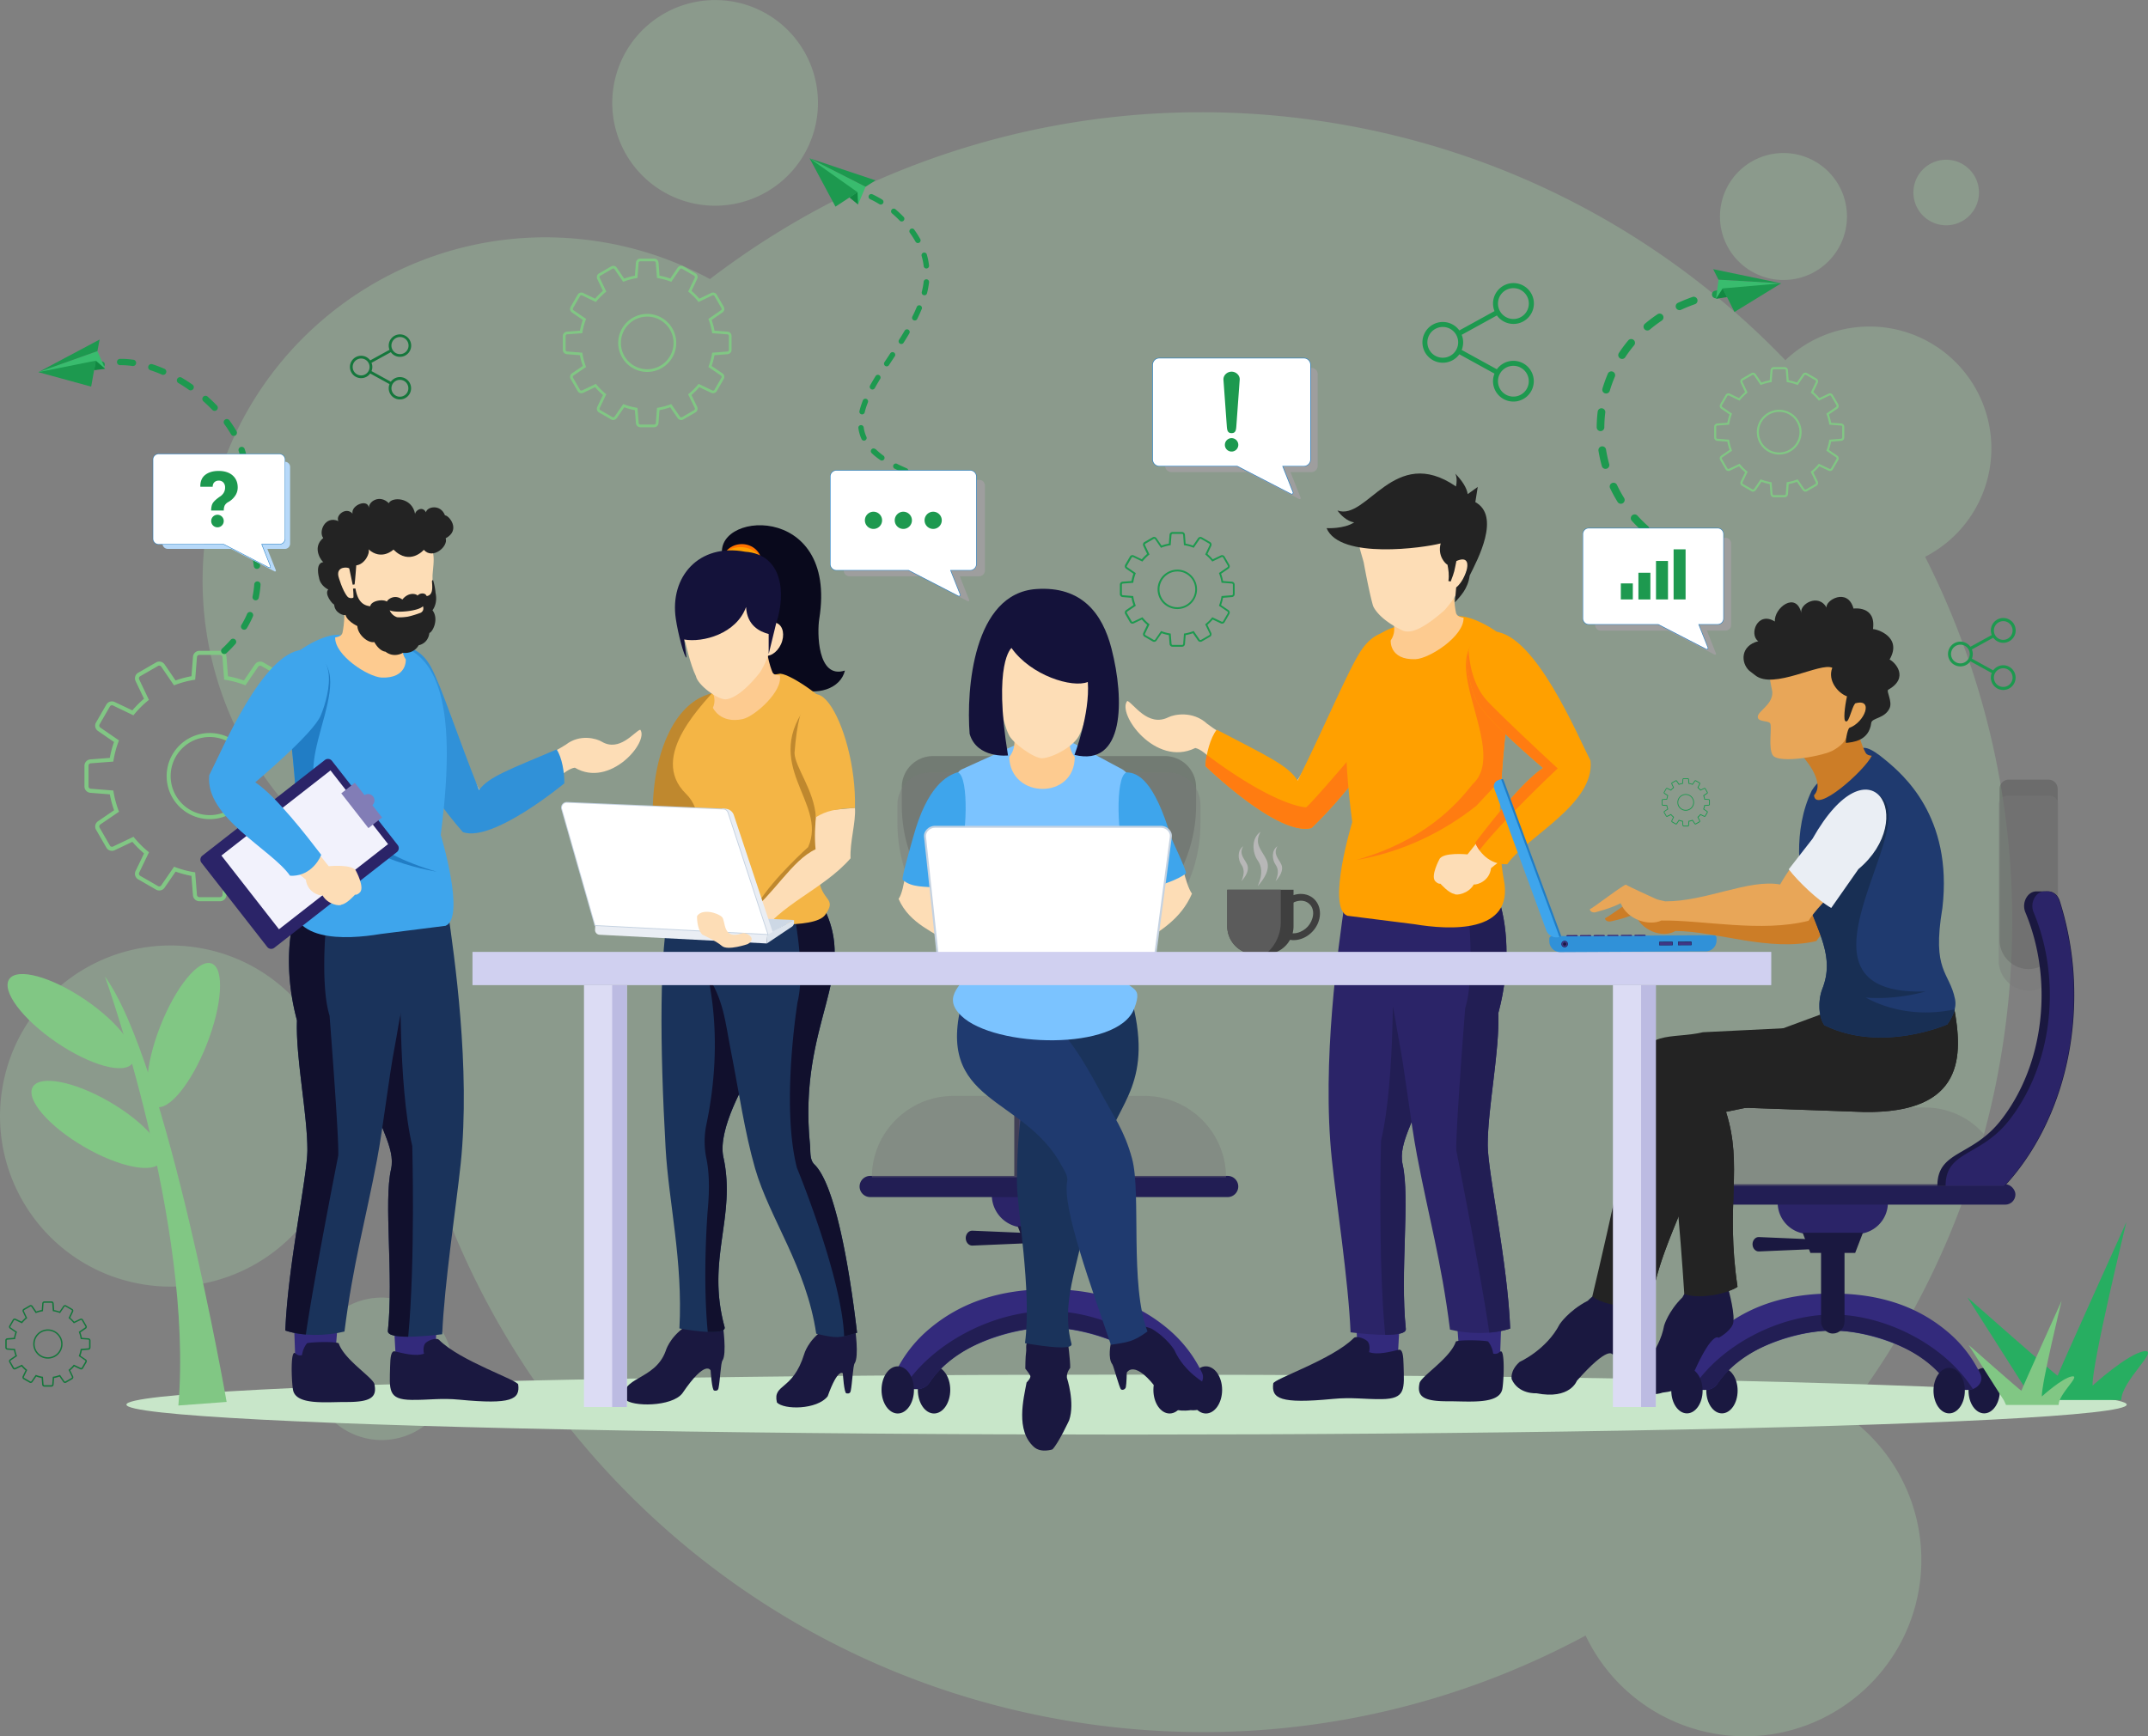 <svg id="Layer_1" data-name="Layer 1" xmlns="http://www.w3.org/2000/svg" viewBox="0 0 2914.21 2356.22"><rect x="0" y="0" width="2914.21" height="2356.22" fill="#808080" stroke="none"/><defs><style>.cls-1{fill:#a5d6a7;opacity:0.3;}.cls-1,.cls-10,.cls-11,.cls-12,.cls-13,.cls-14,.cls-15,.cls-16,.cls-17,.cls-18,.cls-19,.cls-20,.cls-21,.cls-22,.cls-23,.cls-24,.cls-27,.cls-28,.cls-29,.cls-3,.cls-30,.cls-31,.cls-32,.cls-33,.cls-34,.cls-35,.cls-36,.cls-39,.cls-4,.cls-40,.cls-41,.cls-42,.cls-43,.cls-44,.cls-45,.cls-5,.cls-50,.cls-51,.cls-52,.cls-53,.cls-6,.cls-7,.cls-8,.cls-9{fill-rule:evenodd;}.cls-2{fill:#c8e6c9;}.cls-3,.cls-54{fill:#81c784;}.cls-4{fill:#1d994f;}.cls-5{fill:#39bc6e;}.cls-6{fill:#128942;}.cls-37,.cls-7{fill:#1a1840;}.cls-8{fill:#2b2468;}.cls-9{fill:#332a7c;}.cls-10,.cls-38{fill:#221e54;}.cls-11{fill:#7a7a7a;}.cls-11,.cls-12{opacity:0.4;}.cls-12{fill:#4f4f4f;}.cls-13{fill:#1a335b;}.cls-14{fill:#1f3a6f;}.cls-15{fill:#7bc3ff;}.cls-16{fill:#fdddb6;}.cls-17{fill:#3ea5ec;}.cls-18{fill:#c5d2e1;}.cls-19{fill:#fff;}.cls-20{fill:#fdcb90;}.cls-21{fill:#11102d;}.cls-22{fill:#3091d8;}.cls-23{fill:#217dc5;}.cls-24{fill:#232323;}.cls-25{fill:#f2f2fc;}.cls-26,.cls-27{fill:#827db6;}.cls-28{fill:#09091c;}.cls-29{fill:#bf882e;}.cls-30{fill:#f4b545;}.cls-31{fill:#ff7200;}.cls-32{fill:#ffa000;}.cls-33{fill:#14123a;}.cls-34{fill:#cdd8e5;}.cls-35{fill:#dbe3ec;}.cls-36{fill:#eaeef4;}.cls-39{fill:#ff7c11;}.cls-40{fill:#3f3f3f;}.cls-41{fill:#5b5b5b;}.cls-42{fill:#b7b7b7;}.cls-43{fill:#9e9e9e;}.cls-44{fill:#b7d9f9;}.cls-45{fill:#15773c;}.cls-46{fill:#d0d0f0;}.cls-47{fill:#dcdcf4;}.cls-48{fill:#bcbbe2;}.cls-49,.cls-50{fill:#3f3785;}.cls-51{fill:#cc7d27;}.cls-52{fill:#182f54;}.cls-53{fill:#e8a658;}.cls-55{fill:#27ae61;}</style></defs><path class="cls-1" d="M1927.54,340.3c249.88,37,467.52,155.52,630.11,324.47a165.36,165.36,0,1,1,189.58,266.81c99.21,195.86,140.89,423.26,106.25,657-28.39,191.47-104.62,364-214.68,507.36A239.31,239.31,0,0,1,2739.54,2328c-19.38,130.73-141.08,221-271.82,201.63a239.1,239.1,0,0,1-181.11-134.1c-201.24,108.36-437.9,155.08-681.37,119-562.11-83.33-961.3-578.51-936.88-1134-175.62-87.4-283.3-280.54-253-485.09C453.09,641,689.83,465.43,944.15,503.13a464.43,464.43,0,0,1,154.44,51.55c227.73-174.22,522.92-259.75,829-214.38Zm854.81,52.92a44.49,44.49,0,1,0,37.48,50.53,44.5,44.5,0,0,0-37.48-50.53ZM667.47,1937.9a96.67,96.67,0,1,0,81.45,109.8,96.67,96.67,0,0,0-81.45-109.8ZM2567.69,384.56a86.16,86.16,0,1,0,72.6,97.86,86.16,86.16,0,0,0-72.6-97.86Zm-1441.61-207A139.55,139.55,0,1,0,1243.66,336a139.55,139.55,0,0,0-117.58-158.51ZM400.89,1461.56c-126.47-18.74-244.19,68.58-262.94,195s68.58,244.19,195,262.94,244.2-68.58,262.94-195S527.35,1480.31,400.89,1461.56Z" transform="translate(-135.41 -175.98)"/><ellipse class="cls-2" cx="1528.42" cy="1906.12" rx="1356.93" ry="40.67"/><path class="cls-3" d="M444.62,1093.66a135.81,135.81,0,0,1,21.69,5.8l14.91-21.84a8.73,8.73,0,0,1,11.53-2.63L517,1089a8.7,8.7,0,0,1,3.51,11.27l-11.41,24A138.32,138.32,0,0,1,524.91,1140l23.86-11.47a8.68,8.68,0,0,1,11.3,3.48l14,24.3a8.72,8.72,0,0,1-2.6,11.51l-21.83,15a136.24,136.24,0,0,1,5.76,21.58l26.37,2a8.7,8.7,0,0,1,8.05,8.68v28a8.7,8.7,0,0,1-8,8.67l-26.43,2.1a136.88,136.88,0,0,1-5.78,21.58l21.84,14.9a8.72,8.72,0,0,1,2.62,11.53l-14,24.29a8.69,8.69,0,0,1-11.27,3.51l-24-11.41a139.14,139.14,0,0,1-15.79,15.77L520.52,1358A8.71,8.71,0,0,1,517,1369.3l-24.29,14a8.72,8.72,0,0,1-11.51-2.6l-15-21.83a136.24,136.24,0,0,1-21.58,5.76l-2,26.38a8.7,8.7,0,0,1-8.68,8H405.9a8.7,8.7,0,0,1-8.67-8l-2.1-26.43a137.34,137.34,0,0,1-21.47-5.74l-15,21.83a8.72,8.72,0,0,1-11.51,2.6l-24.3-14a8.69,8.69,0,0,1-3.48-11.31l11.47-23.86A138.32,138.32,0,0,1,315,1318.36l-24,11.41a8.69,8.69,0,0,1-11.27-3.51l-14-24.29a8.73,8.73,0,0,1,2.63-11.53l21.83-14.9a136.85,136.85,0,0,1-5.77-21.58l-26.43-2.1a8.69,8.69,0,0,1-8-8.67v-28a8.7,8.7,0,0,1,8-8.68l26.38-2a137.29,137.29,0,0,1,5.75-21.58l-21.82-15a8.71,8.71,0,0,1-2.6-11.51l14-24.3a8.69,8.69,0,0,1,11.3-3.48L315,1140a139.23,139.23,0,0,1,15.78-15.79l-11.41-24a8.69,8.69,0,0,1,3.5-11.27l24.3-14a8.73,8.73,0,0,1,11.53,2.63l14.9,21.84a136.31,136.31,0,0,1,21.58-5.78l2.1-26.43a8.69,8.69,0,0,1,8.67-8H434a8.7,8.7,0,0,1,8.68,8l2,26.38Zm-5.1,4.66-2.31-30.63a3.26,3.26,0,0,0-3.26-3H405.9a3.26,3.26,0,0,0-3.26,3l-2.43,30.66a131.34,131.34,0,0,0-28.74,7.69l-17.31-25.35a3.26,3.26,0,0,0-4.33-1l-24.29,14a3.27,3.27,0,0,0-1.32,4.24l13.23,27.79a132.66,132.66,0,0,0-21,21l-27.7-13.32a3.27,3.27,0,0,0-4.25,1.31l-14,24.29a3.27,3.27,0,0,0,1,4.33l25.32,17.43a131.59,131.59,0,0,0-7.66,28.74l-30.63,2.32a3.25,3.25,0,0,0-3,3.26v28a3.25,3.25,0,0,0,3,3.25l30.66,2.44a131.49,131.49,0,0,0,7.69,28.74l-25.35,17.3a3.27,3.27,0,0,0-1,4.34l14,24.29a3.27,3.27,0,0,0,4.24,1.32l27.78-13.23a133.15,133.15,0,0,0,21,21l-13.32,27.7a3.25,3.25,0,0,0,1.31,4.24l24.29,14a3.26,3.26,0,0,0,4.33-1l17.43-25.32a131.42,131.42,0,0,0,28.61,7.65l2.43,30.66a3.27,3.27,0,0,0,3.26,3H434a3.26,3.26,0,0,0,3.26-3l2.31-30.63a131.54,131.54,0,0,0,28.75-7.67l17.43,25.32a3.25,3.25,0,0,0,4.32,1l24.3-14a3.26,3.26,0,0,0,1.31-4.24l-13.32-27.7a133.08,133.08,0,0,0,21-21l27.79,13.23a3.27,3.27,0,0,0,4.24-1.32l14-24.29a3.26,3.26,0,0,0-1-4.34l-25.35-17.3a131.51,131.51,0,0,0,7.7-28.74l30.66-2.44a3.25,3.25,0,0,0,3-3.25v-28a3.25,3.25,0,0,0-3-3.26l-30.63-2.32a131.61,131.61,0,0,0-7.67-28.74l25.32-17.43a3.27,3.27,0,0,0,1-4.33l-14-24.29a3.26,3.26,0,0,0-4.24-1.31l-27.7,13.32a132.73,132.73,0,0,0-21-21L515.65,1098a3.27,3.27,0,0,0-1.32-4.24l-24.3-14a3.26,3.26,0,0,0-4.33,1L468.4,1106a131.47,131.47,0,0,0-28.88-7.71Zm-19.59,72.41a58.43,58.43,0,1,0,58.43,58.42,58.43,58.43,0,0,0-58.43-58.42Zm0,5.43a53,53,0,1,0,53,53A53,53,0,0,0,419.93,1176.16Z" transform="translate(-135.41 -175.98)"/><path class="cls-4" d="M2364.41,897.67a5.19,5.19,0,0,0,8.12-6.1,5.12,5.12,0,0,0-1.27-1.69,179,179,0,0,1-14.33-14.16,5.19,5.19,0,0,0-8.55,5.63,5.1,5.1,0,0,0,.89,1.35,196.19,196.19,0,0,0,15.14,15Zm158.17-322.93a5.18,5.18,0,1,0,0-10.36l-2.66,0c-1.81,0-3.62.05-5.42.11a5.18,5.18,0,1,0,.36,10.36c2.56-.12,5.2-.1,7.77-.13Zm-38.25,2.5A5.18,5.18,0,1,0,2483,567l-3.47.48-2.39.35-4.73.76-4.66.84c-1.86.36-3.73.72-5.59,1.11a5.18,5.18,0,0,0,2.19,10.13c3.26-.68,6.52-1.29,9.8-1.86,2.29-.38,4.56-.73,6.85-1.08l3.38-.46ZM2435,588.77a5.18,5.18,0,1,0-3.47-9.77c-1.64.58-3.27,1.18-4.91,1.78l-4,1.55c-2,.79-3.91,1.6-5.86,2.43q-2.47,1.08-4.92,2.2a5.19,5.19,0,0,0,2.45,9.88,5.29,5.29,0,0,0,1.94-.49q9.18-4.25,18.75-7.58Zm-45.15,22.35a5.19,5.19,0,1,0-5.82-8.59,192.45,192.45,0,0,0-17,12.81,5.19,5.19,0,0,0,4.56,9,5.26,5.26,0,0,0,2.17-1.1,178.52,178.52,0,0,1,16.1-12.1Zm-37.41,33.46a5.18,5.18,0,1,0-8-6.62,181.39,181.39,0,0,0-12.71,17.15,5.19,5.19,0,0,0,7.53,6.91,5.35,5.35,0,0,0,1.18-1.29,171.52,171.52,0,0,1,12-16.15Zm-26.2,42.73a5.18,5.18,0,1,0-9.55-4,189.31,189.31,0,0,0-7.23,20.05,5.18,5.18,0,0,0,9.95,2.91,179.66,179.66,0,0,1,6.83-18.94Zm-12.93,48.51A5.18,5.18,0,0,0,2303,734.6a180.42,180.42,0,0,0-1.34,21.29,5.19,5.19,0,0,0,10.13,1.54,5.32,5.32,0,0,0,.23-1.54,175,175,0,0,1,1.27-20.07Zm1,50.2a5.18,5.18,0,0,0-10.23,1.68,196.47,196.47,0,0,0,4.55,20.79,5.19,5.19,0,0,0,10.14-.76,5.1,5.1,0,0,0-.15-2,183.75,183.75,0,0,1-4.31-19.69ZM2329.17,834a5.19,5.19,0,0,0-9.85,2.56,5.27,5.27,0,0,0,.51,1.94,188.05,188.05,0,0,0,10.21,18.7,5.18,5.18,0,1,0,8.77-5.53A173.71,173.71,0,0,1,2329.17,834Z" transform="translate(-135.41 -175.98)"/><polygon class="cls-5" points="2328.18 405.49 2416.51 384.47 2331.52 379.51 2328.18 405.49"/><polygon class="cls-4" points="2416.51 384.47 2324.26 365.28 2331.52 379.51 2416.51 384.47"/><polygon class="cls-4" points="2337.2 391.39 2353.17 423.4 2416.51 384.47 2337.2 391.39"/><polygon class="cls-6" points="2328.18 405.49 2337.2 391.39 2343.07 403.16 2328.18 405.49"/><path class="cls-4" d="M267,677.28a4.29,4.29,0,0,1-3.12-8l1.37-.52,1.37-.5,1.38-.47,1.39-.45,1.4-.43,1.23-.35a4.29,4.29,0,1,1,2.31,8.26l-1.1.31-1.26.39-1.26.41-1.24.42-1.24.45-1.23.47Zm31.58-5.74a4.29,4.29,0,1,1,.05-8.57l2.68,0,1.5,0,1.5.06,1.5.08,1.51.09,1.51.12,1.5.13,1.51.15,3,.35,1.43.2a4.29,4.29,0,1,1-1.2,8.49c-1.38-.19-2.76-.36-4.16-.51l-2.81-.26q-2.1-.17-4.2-.27l-2.78-.09-2.57,0Zm40.82,6.84a4.29,4.29,0,0,1,1.17-8.36,4.2,4.2,0,0,1,1.49.21c5.55,1.76,11.08,3.92,16.42,6.22a4.29,4.29,0,0,1-3.43,7.87c-5.09-2.2-10.36-4.26-15.65-5.94Zm38.06,17.42a4.18,4.18,0,0,1-1.55-1.6,4.29,4.29,0,0,1,5.94-5.77c5,3,9.94,6.16,14.69,9.5a4.29,4.29,0,0,1-4.21,7.43,4.77,4.77,0,0,1-.76-.43c-4.55-3.22-9.31-6.3-14.11-9.13Zm33.9,24.78a4.29,4.29,0,0,1,5.74-6.38c4.37,3.9,8.53,7.9,12.6,12.11a4.29,4.29,0,0,1-4.9,6.86,4.13,4.13,0,0,1-1.3-.93c-3.91-4.06-7.94-7.9-12.14-11.66Zm28.34,30.87a4.29,4.29,0,0,1,5.7-6.18,4.17,4.17,0,0,1,1.25,1.15,173.91,173.91,0,0,1,9.65,14.71,4.3,4.3,0,0,1-6.43,5.47,4.36,4.36,0,0,1-1-1.18,163.84,163.84,0,0,0-9.17-14Zm19.48,36.49a4.3,4.3,0,0,1,7.28-4.17,4.53,4.53,0,0,1,.89,1.57l.8,2.53.4,1.34.73,2.66.33,1.34.32,1.33.3,1.33.27,1.34.26,1.33.23,1.33.21,1.33.23,1.61a4.29,4.29,0,1,1-8.52,1l-.19-1.34-.4-2.41-.23-1.2-.25-1.21-.27-1.21L461,794l-.67-2.45c-.37-1.22-.74-2.43-1.13-3.64Zm2.67,39.91a4.29,4.29,0,0,1,8.33,2.06l-.34,1.3-.35,1.26-.38,1.26-.4,1.24-.43,1.25-.45,1.24-.49,1.23-.51,1.22-.53,1.22-.56,1.21-.59,1.21-.62,1.19-.65,1.19-.55,1a4.29,4.29,0,0,1-7.41-4.32l.46-.82.57-1,.53-1,.51-1,.49-1,.47-1.06.44-1.06.42-1.07.39-1.07.37-1.08.36-1.09.32-1.09.31-1.09.29-1.14Zm-21.69,32.89L438.6,862l-1.15.88-1.18.87-1.21.87-1.24.86-1.27.84-1.3.84-1.33.83-1.37.82-2,1.14a4.29,4.29,0,0,0,4.15,7.51l.7-.39,1.5-.88,1.48-.88,1.44-.9,1.41-.91,1.39-.93,1.35-.93,1.33-1,1.29-1,1.27-1,1.65-1.32a4,4,0,0,0,.84-.9l1.49,1.81a4.39,4.39,0,0,0,1.42,1.15,4.29,4.29,0,0,0,5.28-6.51,123.94,123.94,0,0,0-12.07-13,4.38,4.38,0,0,0-2.09-1.08,4.3,4.3,0,0,0-3.77,7.34c1.42,1.32,2.82,2.71,4.16,4.11a5.21,5.21,0,0,0-.65.43ZM403.78,880a4.29,4.29,0,1,1,2.74,8.13l-1.35.47-2,.66c-5.4,1.73-11.14,2.1-16.43-.23a4.29,4.29,0,0,1,2-8.2,4.39,4.39,0,0,1,1.51.36h0l-3.49,7.83,16.43.23-12.94-8.06c3.4,1.4,6.86,1,10.29-.1l1.91-.63,1.36-.47Zm-22.49-16.43a4.29,4.29,0,1,1-8.58.07A38.23,38.23,0,0,1,377.15,845a4.29,4.29,0,0,1,7.94,3,4.08,4.08,0,0,1-.44,1.16,29.65,29.65,0,0,0-3.36,14.41Zm20.65-24.71a4.3,4.3,0,0,1-1.45-8.34,4.39,4.39,0,0,1,1.43-.25H403l.82,0,.82,0,.82.06.83.09.82.1.83.12.83.14,1.66.34a53.22,53.22,0,0,1,9.83,3.34,4.3,4.3,0,0,1-1.85,8.2,4.23,4.23,0,0,1-1.71-.39,35.17,35.17,0,0,0-14.78-3.5Zm59.83,50.19a4.29,4.29,0,0,1,5.48-6,4.22,4.22,0,0,1,2,1.86,158.78,158.78,0,0,1,7.7,15.86,4.29,4.29,0,0,1-7,4.63,4.22,4.22,0,0,1-.89-1.36,153.45,153.45,0,0,0-7.28-15Zm15.06,38.77a4.29,4.29,0,0,1,8.07-2.78,4,4,0,0,1,.28.82,149,149,0,0,1,3.08,17.39,4.24,4.24,0,0,1-.67,2.82,4.29,4.29,0,0,1-7.85-1.88,144.21,144.21,0,0,0-2.91-16.37Zm3.51,41.28a4.29,4.29,0,1,1,8.55.63c-.23,3.52-.65,7-1.16,10.5-.37,2.37-.79,4.7-1.27,7a4.29,4.29,0,0,1-8.46-.4,4.43,4.43,0,0,1,.07-1.36,124.67,124.67,0,0,0,2.27-16.42Zm-9.72,40.06a4.29,4.29,0,1,1,7.84,3.47l-1.17,2.64-.67,1.44-.69,1.45-.71,1.44-.74,1.44-.75,1.43-.77,1.44-.79,1.43-.82,1.42-1,1.64a4.29,4.29,0,1,1-7.32-4.47l.86-1.46.76-1.34.74-1.34.73-1.34.7-1.35.69-1.35.66-1.34.65-1.36.63-1.35,1.13-2.54Zm-22.23,35a4.3,4.3,0,0,1,7.3,4.17,4.48,4.48,0,0,1-.86,1.5l-1.82,2-1.23,1.35-1.25,1.34-1.28,1.34-1.3,1.34-1.33,1.33-1.35,1.32-1.37,1.32-1.31,1.23a4.29,4.29,0,0,1-6.7-5.16,3.94,3.94,0,0,1,.86-1.12L438,1055l1.3-1.26,1.28-1.25,1.26-1.27,1.23-1.26,1.22-1.27,1.18-1.28,1.17-1.28Z" transform="translate(-135.41 -175.98)"/><path class="cls-4" d="M1397.57,830.5a3.67,3.67,0,0,0,3.17-6.5,3.46,3.46,0,0,0-1.06-.51l-2.77-.85-2.71-.84-2.67-.86-2.62-.85-3.07-1a3.66,3.66,0,1,0-2.35,6.94l3.12,1,2.66.87,2.72.87,2.76.86,2.82.85Zm-115.4-399.8a3.67,3.67,0,0,0,0,7.33,68.34,68.34,0,0,1,13.75,1.49,3.67,3.67,0,1,0,1.54-7.17,73.42,73.42,0,0,0-15.29-1.65Zm36.86,8.95a3.67,3.67,0,0,0-4.6,5.35,3.72,3.72,0,0,0,1.49,1.29,120.8,120.8,0,0,1,12.53,6.75,3.67,3.67,0,0,0,4.93-5.22,3.58,3.58,0,0,0-1.08-1,128.43,128.43,0,0,0-13.27-7.16Zm31.47,20.46a3.67,3.67,0,1,0-4.78,5.56c3.64,3.11,7.1,6.37,10.43,9.81a3.67,3.67,0,0,0,6-3.93,3.43,3.43,0,0,0-.76-1.16c-3.49-3.61-7.11-7-10.92-10.28Zm25.35,27.56a3.67,3.67,0,0,0-6,4.26c2.8,3.92,5.24,7.8,7.66,12a3.67,3.67,0,0,0,6.87-2.1,3.8,3.8,0,0,0-.42-1.39,131.36,131.36,0,0,0-8.14-12.73Zm17,33.7a3.67,3.67,0,0,0-7.18.57,3.61,3.61,0,0,0,.11,1.39l.33,1.14.39,1.46.36,1.46.33,1.46.31,1.46.28,1.46.25,1.45.23,1.45.2,1.46.12,1a3.67,3.67,0,0,0,7.27.11,3.62,3.62,0,0,0,0-.93l-.13-1.1-.22-1.58-.25-1.58-.27-1.58-.3-1.59-.34-1.58-.36-1.59-.4-1.58-.42-1.59-.32-1.15Zm3,37.74a3.66,3.66,0,1,0-7.27-.93l-.14,1.12-.19,1.44-.22,1.44-.23,1.45-.26,1.44-.28,1.44-.29,1.45-.31,1.44-.34,1.44-.32,1.32a3.67,3.67,0,0,0,6.48,3.1,3.75,3.75,0,0,0,.63-1.32l.34-1.41.36-1.53.33-1.53.32-1.53.29-1.54.27-1.54.25-1.55.23-1.54.21-1.55.14-1.11Zm-9.88,36.21a3.67,3.67,0,0,0-6.18-3.79,3.93,3.93,0,0,0-.57.94c-1.85,4.45-3.83,8.81-6,13.12a3.67,3.67,0,0,0,5.39,4.64,3.6,3.6,0,0,0,1.16-1.35q3.33-6.68,6.18-13.56ZM1369.1,628.4a3.67,3.67,0,0,0-5.15-4.94,3.53,3.53,0,0,0-1.16,1.21q-3.69,6.27-7.59,12.41a3.67,3.67,0,1,0,6.2,3.92c2.62-4.16,5.21-8.36,7.7-12.6Zm-19.7,31.12a3.72,3.72,0,0,0,.48-3,3.67,3.67,0,0,0-6.6-1.07q-4,6.12-8.08,12.25a3.67,3.67,0,0,0,6.13,4q4-6.13,8.07-12.23Zm-19.85,30.66a3.67,3.67,0,0,0-5.37-4.81,3.73,3.73,0,0,0-.88,1c-2.58,4.23-5.09,8.48-7.49,12.81a3.67,3.67,0,0,0,5.72,4.43,3.86,3.86,0,0,0,.71-.9c2.34-4.23,4.79-8.38,7.31-12.51Zm-16.65,31.87a3.66,3.66,0,0,0-6.83-2.66l-.83,2.14-.47,1.27-.46,1.27-.43,1.26-.42,1.27-.4,1.26-.38,1.26-.36,1.26-.34,1.26-.32,1.26-.23.94a3.67,3.67,0,0,0,6.36,3.21,3.73,3.73,0,0,0,.79-1.56l.19-.83.3-1.15.31-1.16.34-1.16.35-1.17.37-1.17.39-1.18.4-1.18c.54-1.49,1.09-3,1.67-4.44ZM1307.2,756a3.67,3.67,0,0,0-7.14-.5A3.56,3.56,0,0,0,1300,757l.09.68.19,1.22.22,1.21.25,1.22.28,1.2.31,1.21.34,1.2.37,1.19.4,1.2.43,1.19.46,1.18.5,1.18.52,1.16A3.66,3.66,0,0,0,1311,769l-.45-1-.42-1-.4-1-.37-1-.35-1-.32-1-.28-1-.27-1-.24-1-.21-1-.19-1-.17-1-.09-.69Zm15.87,29.57a3.67,3.67,0,0,0-5.75,4.42,3.59,3.59,0,0,0,.68.87l1.49,1.42,1.17,1.06,1.21,1.06,1.24,1,1.28,1,1.32,1,1.35,1,1.4,1,1.28.91a3.66,3.66,0,0,0,5-5.23,3.56,3.56,0,0,0-.79-.76l-1.19-.86-1.31-1-1.26-1-1.22-1-1.19-1-1.15-1-1.11-1-1.07-1-1.39-1.32Zm29.33,19.83a3.67,3.67,0,0,0-4.56,5.49,3.61,3.61,0,0,0,1.31,1.08l1,.49,2,1,2,1,2,.94,2.08.94,2.12.93,2.4,1a3.67,3.67,0,0,0,4.22-5.72,3.75,3.75,0,0,0-1.43-1.06l-2.27-1-2.06-.91-2-.91-2-.91-1.93-.91-1.88-.92Z" transform="translate(-135.41 -175.98)"/><path class="cls-7" d="M1539.79,1366.68h37.47c15.6,0,28.33,11.57,28.33,25.73V1772.5c0,14.16-12.73,25.73-28.33,25.73h-37.47c-15.59,0-28.32-11.57-28.32-25.73V1392.41C1511.47,1378.25,1524.2,1366.68,1539.79,1366.68Z" transform="translate(-135.41 -175.98)"/><path class="cls-8" d="M1538.75,1374.84h39.56c11.24,0,20.43,7.91,20.43,17.57V1772.5c0,9.66-9.19,17.58-20.43,17.58h-39.56c-11.24,0-20.44-7.92-20.44-17.58V1392.41C1518.31,1382.75,1527.51,1374.84,1538.75,1374.84Z" transform="translate(-135.41 -175.98)"/><path class="cls-7" d="M1402.63,2030.16c12.17,0,22,14.32,22,32s-9.87,32-22,32-22-14.33-22-32S1390.46,2030.16,1402.63,2030.16Z" transform="translate(-135.41 -175.98)"/><path class="cls-7" d="M1771.47,2030.16c12.17,0,22,14.32,22,32s-9.86,32-22,32-22-14.33-22-32S1759.3,2030.16,1771.47,2030.16Z" transform="translate(-135.41 -175.98)"/><path class="cls-9" d="M1558.15,1925.54c65.6,0,119.22,17.65,162.21,54.11a176.8,176.8,0,0,1,45.69,58.95,13.89,13.89,0,0,1-1.88,15.26c-3.69,4.64-9.37,7.21-16,7.21H1737c-7.1,0-13.19-3-16.71-8.22a145.65,145.65,0,0,0-26.53-29.42c-29.78-25.25-90.18-45.77-135.62-45.77s-105.84,20.52-135.61,45.77a145.65,145.65,0,0,0-26.53,29.42c-3.53,5.22-9.62,8.22-16.72,8.22h-11.18c-6.6,0-12.28-2.57-16-7.21a13.91,13.91,0,0,1-1.89-15.26,176.83,176.83,0,0,1,45.7-58.95C1438.94,1943.19,1492.55,1925.54,1558.15,1925.54Z" transform="translate(-135.41 -175.98)"/><path class="cls-10" d="M1755.59,2059.88a22.72,22.72,0,0,1-7.39,1.19H1737c-7.1,0-13.19-3-16.72-8.22-33.18-49.15-105.17-75.19-162.14-75.19s-129,26-162.14,75.19c-3.53,5.22-9.62,8.22-16.71,8.22h-11.19a22.72,22.72,0,0,1-7.39-1.19c40.2-62.86,124.24-104.78,197.43-104.78S1715.39,1997,1755.59,2059.88Z" transform="translate(-135.41 -175.98)"/><path class="cls-7" d="M1353.39,2030.16c12.17,0,22,14.32,22,32s-9.87,32-22,32-22-14.33-22-32S1341.22,2030.16,1353.39,2030.16Z" transform="translate(-135.41 -175.98)"/><path class="cls-7" d="M1722.23,2030.16c12.17,0,22,14.32,22,32s-9.87,32-22,32-22-14.33-22-32S1710.06,2030.16,1722.23,2030.16Z" transform="translate(-135.41 -175.98)"/><path class="cls-8" d="M1525,1841.76h67a44.15,44.15,0,0,0,44-44H1481A44.16,44.16,0,0,0,1525,1841.76Z" transform="translate(-135.41 -175.98)"/><polygon class="cls-7" points="1380.72 1664.02 1465.5 1664.02 1454.59 1692.42 1391.64 1692.42 1380.72 1664.02"/><path class="cls-7" d="M1558.53,1848.64h0a16.57,16.57,0,0,1,16.51,16.52v100.16a16.56,16.56,0,0,1-16.51,16.51h0a16.56,16.56,0,0,1-16.51-16.51V1865.16A16.57,16.57,0,0,1,1558.53,1848.64Z" transform="translate(-135.41 -175.98)"/><path class="cls-7" d="M1445.63,1856.19h0c0-5.56,4-10.32,9-10.11l73.29,3.11v14l-73.29,3.12C1449.69,1866.51,1445.63,1861.76,1445.63,1856.19Z" transform="translate(-135.41 -175.98)"/><path class="cls-10" d="M1316,1771.75h485a14.4,14.4,0,0,1,14.37,14.37h0a14.41,14.41,0,0,1-14.37,14.37H1316a14.42,14.42,0,0,1-14.37-14.37h0A14.41,14.41,0,0,1,1316,1771.75Z" transform="translate(-135.41 -175.98)"/><path class="cls-11" d="M1318.25,1773.57H1798.8c0-60.7-49.66-110.37-110.36-110.37H1428.62c-60.7,0-110.37,49.67-110.37,110.37Z" transform="translate(-135.41 -175.98)"/><path class="cls-12" d="M1401.16,1202H1715.9a42.41,42.41,0,0,1,42.29,42.29v24.52c0,109.82-89.85,199.67-199.66,199.67h0c-109.82,0-199.67-89.85-199.67-199.67v-24.52A42.42,42.42,0,0,1,1401.16,1202Z" transform="translate(-135.41 -175.98)"/><path class="cls-11" d="M1396.52,1224.39h324a43.68,43.68,0,0,1,43.55,43.54v25.25c0,113-92.5,205.54-205.55,205.54h0c-113.06,0-205.55-92.5-205.55-205.54v-25.25A43.67,43.67,0,0,1,1396.52,1224.39Z" transform="translate(-135.41 -175.98)"/><path class="cls-7" d="M1583.92,1994.66s3.84,28.71,3.43,37.65c0,0-5.18,6-4.46,13.39,0,0,11.25,33.48,3.08,57.57,0,0-14.32,31-22.69,39.62,0,0-15.54,5.22-25-3.21-25.28-22.5-14.21-65.35-10.09-87.59,0,0,6.26-6.08,5-9.09s-6.72-9.73-6.72-9.73.06-16.31,1.06-22.35-2.54-12.57,6.39-19S1565.44,1980.25,1583.92,1994.66Z" transform="translate(-135.41 -175.98)"/><path class="cls-7" d="M1642.46,1999.17s-4.46,20,2.1,28.3c1.6,2,9.57,32.48,11.8,34s5.83-.19,6.46-3c1-4.49,1.29-19.64,1.29-19.64s10.43-20.89,44.57,27.08c0,0,2.66,29,42.17,23.75,0,0,20.7,2.72,29.61-14.6,0,0,3-9.61-8.07-20.59,0,0-30-15.54-43.67-46.28,0,0-9.32-16.29-31-29.12,0,0-15.13-6.35-19.21-.93S1642.46,1999.17,1642.46,1999.17Z" transform="translate(-135.41 -175.98)"/><path class="cls-13" d="M1526.05,1998.73s66.09,12.28,63.06.9c-19.84-74.34,30-141.58,16.81-206.84-6.15-30.37,26.19-57,29.78-61.51,15.77-59,66.84-85.59,33.37-205-118,3.21-153,95.68-154,252.37C1514.78,1816,1535.48,1926.38,1526.05,1998.73Z" transform="translate(-135.41 -175.98)"/><path class="cls-14" d="M1441.71,1531.77c-40.19,143.53,82.8,129.64,134.7,227.15,3.3,6.19,8.24,13.26,6.88,20.29-7,36.11,33.25,144.35,59.28,221.73,23.16-3.64,29.93-3.76,49.65-18.11-24.39-62.48-8.31-188-20.9-234.45-10.44-38.52-25-57.29-42.18-89.36C1578.94,1565.06,1542.5,1520.72,1441.71,1531.77Z" transform="translate(-135.41 -175.98)"/><path class="cls-15" d="M1440.14,1220.1c-20,11,16.4,29.64-.59,92.29-9.74,35.89,7.17,51.5,17.91,85.15,0,0-4.78,66.55-2.77,73.11-1.13,6.56-2.09,12.88-3.45,18.72-4.92,21.06-40.93,37-11.52,65.24,45.14,43.3,211.77,48.11,234.37-9.59,14.75-37.66-12.1-19.3-19-54.24-1.17-5.88-2.32-12.16-3.45-18.71,2-6.57-4-73.55-4-73.55,7.59-49.43,36.35-40.38,16.74-95.37-26.61-74.64,16.05-67.12-5.56-82.74l-67.33-36.06c-14.63-6.63-30.56-10.58-36.35-8.62-5.8-2-21.73,2-36.35,8.62Z" transform="translate(-135.41 -175.98)"/><path class="cls-16" d="M1683.67,1456.25c.65,2.27,3.86,11.48-14.11,16.71-13.93,4-18.46,3.24-21.83,1.84-3.85-1.6-9.81,3.93-11.69,5.94-4.44,4.72-22.06-5-22.06-5s-4.81-8.37,5.11-18,34.7-15.87,34.86-16c24.42-26.16,23.63-30.56,46.83-49.15-7.52-9.42-12.72-29.94-18.37-42.3l48.14-19.79c8.7,11.7,12.63,45.07,22,58.22C1737.42,1423.64,1709.64,1438.71,1683.67,1456.25Z" transform="translate(-135.41 -175.98)"/><path class="cls-16" d="M1423.38,1456.28c-.65,2.28-3.86,14.3,14.12,19.52,13.92,4,18.45,3.24,21.82,1.84,3.85-1.59,9.81-6.55,11.7-4.55,4.43,4.73,22.06,2.89,22.06,2.89s4.8-8.38-5.12-18-34.7-13.26-34.85-13.43c-24.42-26.16-23.63-26.27-46.84-44.86,7.52-9.42,9.92-38.36,15.57-50.73l-48.7-20c-8.7,11.71-9.27,53.72-18.6,66.87C1369.63,1430.77,1405.61,1441.51,1423.38,1456.28Z" transform="translate(-135.41 -175.98)"/><path class="cls-17" d="M1434.61,1224c-13.87,4.34-41.24,18.06-60.34,88.24-.68,2.49-16.22,56-14.32,57.68,12.72,10.91,28.78,8.75,52.07,11,7.28-18.14,20.78-35.47,26.11-54C1445.69,1320.9,1451.43,1229.35,1434.61,1224Z" transform="translate(-135.41 -175.98)"/><path class="cls-17" d="M1663.87,1224.13c15.32.35,37.35,10.72,60.35,88.24.73,2.47,22.11,47.23,20.18,48.82-10.26,8.48-34.83,17.13-57.82,21.73-7.23-19.92-18.57-31.85-26.23-55.87C1652.79,1321,1647.05,1229.46,1663.87,1224.13Z" transform="translate(-135.41 -175.98)"/><path class="cls-18" d="M1403.86,1296.63h306.58c8,0,15.9,6.73,14.78,15.16l-21.79,164.88c-1,7.73-6.57,14.45-14.79,14.45H1421.42c-8.2,0-14-6.7-14.79-14.52l-17.56-164.88C1388.18,1303.39,1395.87,1296.63,1403.86,1296.63Z" transform="translate(-135.41 -175.98)"/><path class="cls-19" d="M1403.86,1299.33h306.58c6.66,0,13,5.51,12.11,12.11l-21.8,164.87c-.87,6.6-5.45,12.11-12.11,12.11H1421.42c-6.66,0-11.4-5.48-12.11-12.11l-17.56-164.87C1391.05,1304.82,1397.2,1299.33,1403.86,1299.33Z" transform="translate(-135.41 -175.98)"/><path class="cls-20" d="M1508.86,1165.37s8.84,22.38-4.2,37.77c1.28,57.39,89,58.44,88.85,0-13-15.39-4.2-37.77-4.2-37.77l-39.26-15.12v-.73l-1,.37-.95-.37v.73Z" transform="translate(-135.41 -175.98)"/><path class="cls-16" d="M1490.57,1121.16s5.49,35.89,13.45,51.81c4.39,10.66,34.59,32.79,45.77,32,15.09-1.14,44.06-16.91,50.52-32.57,8-15.92,14.61-50.56,14.61-50.56,9.08-19.35,5.4-28,.37-56.71-.18-29-48.26-34.36-48.26-34.36-12.13-3.89-20.71-3.89-32.84,0,0,0-47.45,5.32-47.63,34.36C1484.42,1093.24,1485.77,1101.23,1490.57,1121.16Z" transform="translate(-135.41 -175.98)"/><polygon class="cls-9" points="592.48 1800.04 589.34 1850.85 537.39 1851.47 534.38 1796.26 592.48 1800.04"/><polygon class="cls-9" points="457.98 1798.64 454.22 1847 400.68 1846.84 398.94 1796.86 457.98 1798.64"/><path class="cls-13" d="M735.35,1986.62s-75.18,10-73.67-4.57c7.92-76.39-5.91-174.7,4.27-219.36,6.73-29.56-19.79-62-23.14-95l-48.17-259.62,148.58,5.32c8.24,58.35,30.88,211.88,17.16,342.36C754.47,1812,738.27,1917.44,735.35,1986.62Z" transform="translate(-135.41 -175.98)"/><path class="cls-21" d="M689.22,1990c-15.22,0-28.17-1.79-27.54-7.93,7.92-76.39-5.91-174.7,4.27-219.36,6.73-29.56-19.79-62-23.14-95l-31.17-168,67.38-9.58s-3.93,158.51,15.72,241C694.74,1731.18,699,1887.3,689.22,1990Z" transform="translate(-135.41 -175.98)"/><path class="cls-13" d="M538.79,1406.2c-12,32.93-17.81,90.29-.47,154.58-1.92,50.3,14.28,127.45,14.11,176.28-.13,36.22-26.57,156.32-29.92,244.53,22.77,7.66,54.39,7.74,80.24,1.37,11.81-93.16,28.59-150.69,44.11-232.84,8.89-47,15.83-111.39,24.44-155.75,7.84-40.41,5.05-54.44,32.27-86.5,20.78-24.47,44.35-68.73,42.63-97.49Z" transform="translate(-135.41 -175.98)"/><path class="cls-21" d="M538.79,1406.2c-12,32.93-17.81,90.29-.47,154.58-1.92,50.3,14.28,127.44,14.11,176.28-.13,36.22-26.57,156.32-29.92,244.53a119.4,119.4,0,0,0,27.85,5.42c10.87-75.59,43.94-242.81,43.94-242.81,1.31-22.27-11.79-190-11.79-190-10.67-34-7.76-102.8-2.33-147.26Z" transform="translate(-135.41 -175.98)"/><path class="cls-7" d="M693.88,2075.71c24,.27,39.24-2.75,65-.28,70.58,6.79,82.2-.42,79.58-20.52,0-5.91-79.05-32-107.39-60.67-3.57-3.6-16.74.93-19.39,5.74-2.18,4-2,9.91-1,13-11.52,4.27-29-.71-39.54-3.13-5.26-1.21-6.18,8.41-6.44,19.81C663.89,2062.09,661.14,2075.35,693.88,2075.71Z" transform="translate(-135.41 -175.98)"/><path class="cls-7" d="M605.15,2078.58c33.42.12,41.92-6.49,38.28-24-1.68-9.17-41.21-33.36-48.52-55.74-1.53-.64-4.59-1.06-8.39-1.31-12.15-.79-32,.16-34.64,1.36a33.25,33.25,0,0,0-6.74,16.11c-5.3,1.22-7.36-1.37-9.43-2.73-6.45-4.25-4.76,39.11-2.76,49.84C536.86,2083.18,577.14,2078.47,605.15,2078.58Z" transform="translate(-135.41 -175.98)"/><path class="cls-16" d="M903.12,1186.51c19.26-15,41.92-8.1,48.42-4.18,24.51,14.81,44.62-13.69,52.51-16.14,12.24,16.36-41.21,79.86-88.74,51.57-25.5,2.75-90.35,95.56-147.93,87.79-15.6-15.24-120.09-163.89-118.8-184.72-.07-51.59,44.17-51.35,65-30.19,5.21,5.73,56.77,130.56,73,158.35C810.64,1224.15,862.48,1212.38,903.12,1186.51Z" transform="translate(-135.41 -175.98)"/><path class="cls-22" d="M649,1092.44c-9.13-30.3,43-62.38,71-11.49,14.18,25.82,36.37,94.92,65.32,167.08,13.49-18.06,40.43-27.44,105.26-55,7.27,10.68,10.77,31.72,10.46,46,0,0-97.12,80.66-137.57,66.22C711.78,1246.62,660.31,1159.06,649,1092.44Z" transform="translate(-135.41 -175.98)"/><path class="cls-17" d="M661.44,1048.63c62.51,7,97,68.73,71.91,260.28,0,0,34.21,112.54,6.5,123.45l-88.33,11.14c-45.58,7.62-131.55,13-118.06-58.14,17-89.49-10.24-247.17-13.27-297,1-25.07,58.21-54.68,76.23-50.56C627.21,1032.94,631.09,1049.12,661.44,1048.63Z" transform="translate(-135.41 -175.98)"/><path class="cls-23" d="M574.46,1258.78c22.74,28.68,63.85,74.32,153.62,100.17-61.89-10.73-115.47-37.5-158.41-71.57l-33-35.44c-2.2-32.37-5.65-64.38-8.85-92.2l15.07-101.68C641.83,1073.09,521.86,1210.74,574.46,1258.78Z" transform="translate(-135.41 -175.98)"/><path class="cls-20" d="M688.65,1035.07s-14.64,18.39-2.72,35.8c0,0,2.15,25.81-32.66,24.64-18.64-.92-64.07-30.37-63.1-54.59,0,0,8-.58,9.8-5.76,0,0,6.66-27.43-.93-57Z" transform="translate(-135.41 -175.98)"/><path class="cls-16" d="M722.22,957.08s.52,39.66-1.18,58.3c0,0-2.1,16.58-30.18,38a21.31,21.31,0,0,1-4.48,2.84c-6,2.14-7.41,3.56-46-19,0,0-16.18-11.8-24.47-24.61,0,0-41.87-59.46-32.82-84.11,0,0,3.84-42.71,55-45.87,0,0,58.24-13.21,69.52,15.17C728.47,923.65,723.72,934.65,722.22,957.08Z" transform="translate(-135.41 -175.98)"/><path class="cls-24" d="M721.48,964.3c-.12,4.32,3.11,19.5-7.26,20.54-1.68-4.7-9-4.55-12.44-.47.12-1.74-11.2-6.4-20.46,5.19-11.72-8.52-21.34,1.53-20.91,2.83-5.84-3.88-21.72-1-22.63,6.26-17-1.37-18.85-18.94-20.22-24.08l-3.2.22a94.75,94.75,0,0,1,.11,20.54c-11.14,8.91-2.58,28.59,6,27.15-2.28,12.61,13.52,26.75,22.74,24.78,7.29,13,15.15,13.07,15.15,13.07,8.85,6.8,18.09,4.66,23.7,1.57,6.36.77,15.73-.7,21.4-10.32,0,0,12.6-1.83,14.5-16.6,4.66-1.6,13.21-18.91,4.19-30.87,0,0,7.51-8.84,4.11-23.77,0,0-.08-5.92-3.36-17.47l-1.4,1.43Zm-12.27,34.39s2.51,5.71-3,8.81a128.32,128.32,0,0,1-17.25,5.28c-9.53,1.54-14.85.77-14.85.77a16.34,16.34,0,0,1-10-9.36C672.38,1008.18,703.07,1005.47,709.21,998.69Z" transform="translate(-135.41 -175.98)"/><path class="cls-24" d="M710.43,922.12s-18.81,22-41.2-.3c0,0-16,15.54-33.83-.35,2.36,5-5,20.37-16.64,21.74,0,0-1.56,21.15-2.26,25.86l-2.57.41-4.65-21.88c-.42-2-17.79-4-14.77,10.41,0,0,5.3,19.54,12.42,27.73,1.58,2.08,7.24,3.27,10-.41-.18-1.33,2.87,37.66,7.19,42,0,0-17.15-6.56-20-16.92-1.31,1.52-14.71-2-15.35-14.11-1.88.18-13.94-14.22-8-20.35,0,0-10.88-4.6-12.62-16.37,0,0-5.53-19.41,6.07-20.82-1.36.25-16.8-19-.27-32.71-6.7-8.17,2.24-31,20.63-22.88-4.41-7.71,10.34-20,19.07-10.21-2.19-11.45,20.84-20.66,22.17-7.87,0-9.22,15.16-18.22,27.07-6.25,3.89-8.81,31.63-8.51,35.69,14.74.14-4.64,9.8-11.54,14.74-2.39,1.3-7.69,19.81-11.63,25.82,4.2,4.82-.47,22.24,19.64.93,31.07C743.88,917.54,722.43,935.91,710.43,922.12Z" transform="translate(-135.41 -175.98)"/><path class="cls-8" d="M675.16,1323,585.6,1208.28a6.84,6.84,0,0,0-9.61-.8L410.13,1337a6.85,6.85,0,0,0-1.56,9.52l89.56,114.72a6.84,6.84,0,0,0,9.61.8L673.6,1332.52A6.85,6.85,0,0,0,675.16,1323Z" transform="translate(-135.41 -175.98)"/><rect class="cls-25" x="454.92" y="1265.87" width="187.78" height="126.91" transform="translate(-837.19 443.19) rotate(-37.98)"/><rect class="cls-26" x="614.33" y="1239.13" width="23.36" height="59.85" transform="translate(-783.77 477.95) rotate(-37.98)"/><path class="cls-27" d="M641.61,1256.87a8.65,8.65,0,1,0-1.49,12.15A8.65,8.65,0,0,0,641.61,1256.87Z" transform="translate(-135.41 -175.98)"/><path class="cls-16" d="M476.28,1237.33c29.59,12.31,58.57,56.67,105.1,114.16,0,0,33-3.36,37.19,6.73,0,0,11.32,21,5.59,28.28,0,0-3.43,4.17-7.15,3.67,0,0-10.93,12.46-18.22,13.38-2.18,2.57-18.68,0-25.71-12.36-5.46.46-20.8-5-22.7-21.52-13.69-12.63-149.14-100.6-126.12-139.13,39.22-52.67,59.47-110.71,108.58-160.54,37.38-1,53,22.45,34.54,81.15C533.48,1183.58,510.18,1204.9,476.28,1237.33Z" transform="translate(-135.41 -175.98)"/><path class="cls-17" d="M545.8,1057.72c-54.16,4.09-109.06,136.35-126.55,170.28-5.9,57.4,84.79,100.55,109.67,136.39,24.53,1.35,38.19-17.9,42.3-28.35-19.32-25.26-61.11-79.48-89.48-98.45,0,0,80-67.12,89-91.17C570.75,1146.42,607.7,1061.22,545.8,1057.72Z" transform="translate(-135.41 -175.98)"/><path class="cls-7" d="M1295.47,1978.22s5.65,38.79-.51,47.77c-2.42,3.51-3.2,27.09-5.41,37.71-.94,4.52-5.29,3.12-5.77,3.13-3.23.06-4.88-27.15-4.88-27.15s-6.55-8-20.56,31.11c-14.39,18.5-59.69,18.53-68.9,8.32-5.87-25.87,21.47-15.11,37.09-65.74,0,0,4.86-18.2,26.21-33C1264.32,1973,1293.85,1977.49,1295.47,1978.22Z" transform="translate(-135.41 -175.98)"/><path class="cls-7" d="M1116.11,1974.44s5.65,38.79-.5,47.77c-2.42,3.51-3.2,27.09-5.41,37.71-.94,4.53-5.29,3.12-5.78,3.13-3.22.07-4.87-27.15-4.87-27.15s-6.33-16.4-38.4,30.93c-14.39,18.5-68.42,18.35-77.63,8.14-8.09-30.71,40.3-25.11,54.92-65.38,0,0,4.86-18.2,26.22-33C1076.23,1969.22,1114.5,1973.71,1116.11,1974.44Z" transform="translate(-135.41 -175.98)"/><path class="cls-13" d="M1057.19,1978.74s65.1,12.15,61.23-2c-25.23-92.72,16.27-148.92-1.6-230.54-8.31-38,31.53-104.77,34.9-110.59l48.41-220.7-156.29-7.34c-13.85,57.3-13.36,186.1-5.38,326.83C1042.6,1807.29,1062.06,1887,1057.19,1978.74Z" transform="translate(-135.41 -175.98)"/><path class="cls-21" d="M1095.63,1983.45c13.26.59,24.46-.62,22.79-6.76-25.23-92.72,16.27-148.92-1.6-230.54-8.31-38,31.53-104.77,34.9-110.59l36.51-166.47L1078.51,1446c19.74,43.28,40.22,137.71,15.09,256.83a112.73,112.73,0,0,0,.22,45.4c3.15,15.47,4.82,37.06,1.75,70.21C1095.57,1818.42,1088.23,1906.94,1095.63,1983.45Z" transform="translate(-135.41 -175.98)"/><path class="cls-13" d="M1250.85,1403.74c51.78,96-33.17,157.93-16.51,325.62.87,8.75-.81,20.25,5.87,26.7,27.82,26.85,47.06,135.6,58,228.49-24.35,7.64-27.78,7.72-55.42,1.36-13.45-90.87-63.43-156.39-83-224.53-14.2-49.42-22.12-105.39-32.59-158.27-8-40.42-9.63-71-34.12-106.64-16.62-24.17-32.38-60-38.78-100.6Z" transform="translate(-135.41 -175.98)"/><path class="cls-21" d="M1250.85,1403.74c51.78,96-33.17,157.93-16.51,325.62.87,8.75-.81,20.25,5.87,26.7,27.81,26.85,47.06,135.6,58,228.49a182,182,0,0,1-17.56,4.88c-3.11-81.18-64-228.49-64-228.49-21.93-85,.81-225.09.81-225.09,8.28-34,2.21-86.19-7.11-133.73Z" transform="translate(-135.41 -175.98)"/><path class="cls-28" d="M1147.78,991.2s-55.09-32.9-31.23-56.46c-20.84-64.5,156.35-80.3,130.35,81.13-2.9,18-2.83,82.16,34.82,70.09C1270.22,1134.88,1153.73,1130.54,1147.78,991.2Z" transform="translate(-135.41 -175.98)"/><path class="cls-29" d="M1113.69,1115.66s-50.57-4.8-78.56,73.17c-19.48,54.24-13.26,114.72-13.26,114.72s-36.78,63.09-15.67,67.08l72.38,13.68Z" transform="translate(-135.41 -175.98)"/><path class="cls-30" d="M1115.11,1101.74c-24.67,28-101.2,100.67-48.85,151.64,21.68,21.11,16.87,54.17,23.77,97.38,0,0-30.89,36.59-10.77,58.4l69.86,18.91s91.15,10.16,105.85-10.6c16.88-23.83-5.34-17.08-9-51.07-9.2-84.65,18.48-180.65,17.07-228-9.36-16.85-61.35-51.57-71-47.87Z" transform="translate(-135.41 -175.98)"/><path class="cls-29" d="M1231.86,1325.49s-46.48,41.68-67.15,75.2l-28.33,26.37,70.67-59.9,59.66-57.93,18.35-77.77-33.22-57.5-18-45.47C1164.66,1214,1259.1,1264.13,1231.86,1325.49Z" transform="translate(-135.41 -175.98)"/><path class="cls-16" d="M1163.87,1448.46,1141.2,1423c-2-2.3,5.14-3.45,7.62-5.32,36.14-27.26,60.81-74.29,93.08-89.15-1.55-16.51-.89-31.81,1.25-51.62l52.2-4.58c1.29,20.22-7.06,45.88-6,68.42C1252.58,1383.17,1192.2,1403.3,1163.87,1448.46Z" transform="translate(-135.41 -175.98)"/><path class="cls-30" d="M1242.34,1284.93c-2.43-36.9-28.42-67.78-29-87.09,12.27-166.71,84.9-37.67,82,74.46C1269.21,1273.68,1257,1276.05,1242.34,1284.93Z" transform="translate(-135.41 -175.98)"/><path class="cls-31" d="M1141.85,914.35c-14.83,0-26.85,11.11-26.85,24.82S1127,964,1141.85,964s26.86-11.11,26.86-24.82S1156.68,914.35,1141.85,914.35Z" transform="translate(-135.41 -175.98)"/><path class="cls-32" d="M1140,918.52c-16.79,0-30.41,11.11-30.41,24.82s13.62,24.82,30.41,24.82,30.42-11.12,30.42-24.82S1156.76,918.52,1140,918.52Z" transform="translate(-135.41 -175.98)"/><path class="cls-16" d="M1189.65,1021.72c-8.35-3.77-19.48,2.85-24.87,14.79s-3,24.68,5.36,28.45,19.48-2.86,24.87-14.8S1198,1025.48,1189.65,1021.72Z" transform="translate(-135.41 -175.98)"/><path class="cls-20" d="M1094.37,1105s16.05,14,8.25,31.49c0,0,9.74,22,40.6,15.29,16.47-3.85,54.91-38,50.1-59.44,0,0-7.19.77-9.67-3.54,0,0-10.41-23.39-8.45-51Z" transform="translate(-135.41 -175.98)"/><path class="cls-16" d="M1065.41,1048.13s6.59,30.22,14.18,45.4c2.43,12.2,29.26,31.78,40.14,31.48,5.77-.16,21.71-4.84,46.86-36.65,0,0,9.77-15.29,12.55-28.85,0,0,18.11-64.44,2.34-82.27,0,0-30.23-43.76-74.48-29.57,0,0-48.65,8-48.82,35.72C1049.09,1012.1,1056.75,1029.68,1065.41,1048.13Z" transform="translate(-135.41 -175.98)"/><path class="cls-33" d="M1066.85,1068.39c-1.28-10.22-1.61-12-3.25-24.57,25.44,4.51,70.88-7.75,84-44.1,1.35,25,18.19,33.35,30.67,36.67l0,27.22,10.18-41.75c13.7-41,8.49-93.66-42-97.13-62.68-11.84-102.76,33.89-94.15,91.12C1055.1,1035.19,1063.73,1068.39,1066.85,1068.39Z" transform="translate(-135.41 -175.98)"/><polygon class="cls-34" points="1077.26 1248.49 1041.05 1268.74 807.57 1256.58 843.08 1238.39 1077.26 1248.49"/><path class="cls-35" d="M1212.67,1424.48l-36.15,19.09-.67,12.75,33.94-22.75a6.37,6.37,0,0,0,2.89-5.46Z" transform="translate(-135.41 -175.98)"/><path class="cls-36" d="M943,1431.41l233.48,12.16-.67,12.75L948.91,1444.5a6.55,6.55,0,0,1-6.19-6.87Z" transform="translate(-135.41 -175.98)"/><path class="cls-36" d="M1131.16,1282.52l52.51,158.17-7.21,4-61.69-171.51,5.11.34A12.72,12.72,0,0,1,1131.16,1282.52Z" transform="translate(-135.41 -175.98)"/><path class="cls-18" d="M904.67,1264.29l212,9a7.6,7.6,0,0,1,7,5.3l54.48,166.22-236-12.29-45.21-158.43a7.68,7.68,0,0,1,7.73-9.8Z" transform="translate(-135.41 -175.98)"/><path class="cls-19" d="M904.62,1265.44l212,9a6.43,6.43,0,0,1,6,4.5l54,164.62L943,1431.41l-45-157.63a6.54,6.54,0,0,1,6.57-8.34Z" transform="translate(-135.41 -175.98)"/><path class="cls-16" d="M1081.09,1419.19s-.68,16.57,7.07,25.09c0,0,18.68,8.44,26.74,15.44,7.79,6.78,34.81-2.51,34.76-2.49s9.38-4.56,3.78-10.67c-2.59-2.83-7.93-5.16-11.18-4-27.38,9.69-21.79-17.16-27.44-22.27C1108.07,1414.17,1087.63,1408.86,1081.09,1419.19Z" transform="translate(-135.41 -175.98)"/><path class="cls-7" d="M2471.6,2032.29c11.74,0,21.26,13.82,21.26,30.86s-9.52,30.85-21.26,30.85-21.25-13.81-21.25-30.85S2459.86,2032.29,2471.6,2032.29Z" transform="translate(-135.41 -175.98)"/><path class="cls-7" d="M2827.36,2032.29c11.74,0,21.26,13.82,21.26,30.86s-9.52,30.85-21.26,30.85-21.25-13.81-21.25-30.85S2815.63,2032.29,2827.36,2032.29Z" transform="translate(-135.41 -175.98)"/><path class="cls-9" d="M2621.61,1931.38c63.28,0,115,17,156.46,52.19a170.52,170.52,0,0,1,44.07,56.87,13.4,13.4,0,0,1-1.82,14.72c-3.55,4.47-9,6.94-15.4,6.94h-10.79c-6.85,0-12.72-2.89-16.12-7.92a140.53,140.53,0,0,0-25.59-28.38c-28.72-24.35-87-44.14-130.81-44.14s-102.08,19.79-130.8,44.14a140.53,140.53,0,0,0-25.59,28.38c-3.4,5-9.28,7.92-16.12,7.92h-10.79c-6.37,0-11.85-2.47-15.41-6.94a13.4,13.4,0,0,1-1.81-14.72,170.39,170.39,0,0,1,44.07-56.87C2506.63,1948.41,2558.34,1931.38,2621.61,1931.38Z" transform="translate(-135.41 -175.98)"/><path class="cls-10" d="M2812.05,2061a22,22,0,0,1-7.13,1.14h-10.79c-6.85,0-12.72-2.89-16.13-7.92-32-47.41-101.44-72.52-156.39-72.52s-124.39,25.12-156.39,72.52c-3.4,5-9.28,7.92-16.12,7.92h-10.79a22,22,0,0,1-7.13-1.14C2470,2000.33,2551,1959.9,2621.61,1959.9S2773.27,2000.33,2812.05,2061Z" transform="translate(-135.41 -175.98)"/><path class="cls-7" d="M2424.11,2032.29c11.74,0,21.26,13.82,21.26,30.86s-9.52,30.85-21.26,30.85-21.25-13.81-21.25-30.85S2412.37,2032.29,2424.11,2032.29Z" transform="translate(-135.41 -175.98)"/><ellipse class="cls-37" cx="2644.46" cy="1887.16" rx="21.26" ry="30.85"/><path class="cls-8" d="M2589.67,1850.58h64.61a42.59,42.59,0,0,0,42.47-42.47H2547.2A42.59,42.59,0,0,0,2589.67,1850.58Z" transform="translate(-135.41 -175.98)"/><polygon class="cls-7" points="2445.67 1672.9 2527.45 1672.9 2516.92 1700.29 2456.2 1700.29 2445.67 1672.9"/><rect class="cls-37" x="2470.63" y="1681.23" width="31.85" height="128.46" rx="15.93"/><path class="cls-7" d="M2513.07,1864.49h0c0-5.37,3.9-10,8.66-9.75l70.7,3v13.51l-70.7,3C2517,1874.45,2513.07,1869.86,2513.07,1864.49Z" transform="translate(-135.41 -175.98)"/><rect class="cls-38" x="2238.77" y="1607.06" width="495.58" height="27.72" rx="13.86"/><path class="cls-11" d="M2390.2,1785.33h463.55c0-58.55-47.91-106.45-106.45-106.45H2496.66c-58.56,0-106.46,47.9-106.46,106.45Z" transform="translate(-135.41 -175.98)"/><path class="cls-12" d="M2860.72,1234h53.85a12.55,12.55,0,0,1,12.52,12.52v205.07a39.56,39.56,0,0,1-39.44,39.44h0a39.55,39.55,0,0,1-39.44-39.44V1246.5A12.55,12.55,0,0,1,2860.72,1234Z" transform="translate(-135.41 -175.98)"/><path class="cls-11" d="M2859.93,1255.62h55.43a12.92,12.92,0,0,1,12.89,12.9v211.1a40.72,40.72,0,0,1-40.6,40.61h0a40.72,40.72,0,0,1-40.61-40.61v-211.1A12.93,12.93,0,0,1,2859.93,1255.62Z" transform="translate(-135.41 -175.98)"/><path class="cls-7" d="M2929.91,1398.49a420.17,420.17,0,0,1,19.65,128.06c0,93.78-29.91,178.69-78.26,240.15q-7.65,9.71-15.89,18.63h-91.55c0-48.21,46.9-39.14,86-88.9,34.2-43.47,55.36-103.54,55.36-169.88,0-40.58-7.92-78.81-21.9-112.33a22.34,22.34,0,0,1,.85-19.26c3.19-6,8.36-9.35,14.38-9.35H2914C2921.24,1385.61,2927.38,1390.59,2929.91,1398.49Z" transform="translate(-135.41 -175.98)"/><path class="cls-8" d="M2929.18,1398.49a420.43,420.43,0,0,1,19.65,128.06c0,93.78-29.91,178.69-78.27,240.15q-7.64,9.71-15.89,18.63H2775c0-48.21,46.89-39.14,86.05-88.9,34.2-43.47,55.35-103.54,55.35-169.88,0-40.58-7.91-78.81-21.89-112.33a22.31,22.31,0,0,1,.85-19.26c3.18-6,8.36-9.35,14.38-9.35h3.57C2920.51,1385.61,2926.65,1390.61,2929.18,1398.49Z" transform="translate(-135.41 -175.98)"/><polygon class="cls-9" points="1839.91 1797.27 1843.11 1848.96 1895.96 1849.59 1899.01 1793.42 1839.91 1797.27"/><polygon class="cls-9" points="1976.75 1795.85 1980.57 1845.05 2035.04 1844.89 2036.81 1794.04 1976.75 1795.85"/><path class="cls-8" d="M1967.74,1984s76.48,10.2,75-4.65c-8.06-77.72,6-177.74-4.34-223.17-6.85-30.06,20.13-63.12,23.53-96.6l49-264.11-151.16,5.41c-8.37,59.36-31.41,215.55-17.45,348.29C1948.29,1806.33,1964.77,1913.65,1967.74,1984Z" transform="translate(-135.41 -175.98)"/><path class="cls-10" d="M2014.67,1987.45c15.48,0,28.67-1.81,28-8.06-8.06-77.72,6-177.74-4.34-223.17-6.85-30.06,20.13-63.12,23.53-96.6l31.72-170.93-68.55-9.75s4,161.26-16,245.22C2009.06,1724.16,2004.77,1883,2014.67,1987.45Z" transform="translate(-135.41 -175.98)"/><path class="cls-8" d="M2167.71,1393.55c12.2,33.51,18.12,91.85.48,157.26,1.95,51.18-14.53,129.66-14.35,179.34.13,36.85,27,159,30.44,248.77-23.17,7.79-55.34,7.87-81.64,1.39-12-94.78-29.08-153.31-44.87-236.88-9.05-47.87-16.11-113.32-24.87-158.45-8-41.1-5.14-55.38-32.83-88-21.13-24.89-45.12-69.92-43.36-99.17Z" transform="translate(-135.41 -175.98)"/><path class="cls-10" d="M2167.71,1393.55c12.2,33.51,18.12,91.85.48,157.26,1.95,51.18-14.53,129.66-14.35,179.34.13,36.85,27,159,30.44,248.77a121.33,121.33,0,0,1-28.34,5.51c-11.06-76.9-44.7-247-44.7-247-1.33-22.66,12-193.25,12-193.25,10.86-34.6,7.9-104.59,2.38-149.81Z" transform="translate(-135.41 -175.98)"/><path class="cls-7" d="M2009.93,2074.68c-24.4.27-39.92-2.81-66.11-.29-71.8,6.9-83.62-.43-81-20.88,0-6,80.42-32.61,109.25-61.72,3.63-3.66,17,1,19.72,5.84,2.22,4,2,10.08,1.06,13.25,11.72,4.34,29.51-.72,40.23-3.19,5.35-1.23,6.28,8.56,6.55,20.15C2040.44,2060.82,2043.24,2074.3,2009.93,2074.68Z" transform="translate(-135.41 -175.98)"/><path class="cls-7" d="M2100.2,2077.59c-34,.13-42.64-6.6-38.94-24.42,1.7-9.32,41.92-33.93,49.35-56.7,1.57-.65,4.67-1.08,8.54-1.33,12.37-.81,32.54.16,35.24,1.38a33.87,33.87,0,0,1,6.86,16.39c5.39,1.24,7.49-1.4,9.59-2.78,6.57-4.32,4.84,39.79,2.81,50.71C2169.67,2082.28,2128.7,2077.48,2100.2,2077.59Z" transform="translate(-135.41 -175.98)"/><path class="cls-16" d="M1773.05,1158.08c-19.67-18-45-12.48-52.37-8.78-28,14-47.42-18.81-55.8-22.17-14.76,16.76,37.92,90.6,92.17,63.93,27.53,5.22,90.07,112,153.47,108.55,18.33-15.24,145.13-168,145.55-190.84,4.59-56.19-43.64-59.8-68.22-38.56-6.18,5.77-73.25,137.25-93.31,166.12C1870.51,1207.16,1815.07,1189.81,1773.05,1158.08Z" transform="translate(-135.41 -175.98)"/><path class="cls-32" d="M2058.11,1077.81c12.59-32.21-41.44-71.72-76.32-18.72-17.7,26.89-47.92,100.23-85.76,176.29-13.11-20.84-41.64-33.42-109.84-69.14-8.86,11-14.52,33.61-15.42,49.2,0,0,98.75,96.36,144.08,84.16C1976.23,1240.28,2040,1149.39,2058.11,1077.81Z" transform="translate(-135.41 -175.98)"/><path class="cls-39" d="M1772.74,1200.44a112.42,112.42,0,0,0-2,15s98.75,96.36,144.08,84.16c52.54-50.78,106.79-124.68,132.72-189.8-65.81,78.22-134.45,158.83-140.28,161.74C1907.29,1271.54,1868,1271.53,1772.74,1200.44Z" transform="translate(-135.41 -175.98)"/><path class="cls-32" d="M2044,1023.66c-64.36,7.17-99.81,70.76-74,267.94,0,0-35.22,115.85-6.69,127.09l90.93,11.47c46.92,7.84,135.43,13.34,121.54-59.86-17.49-92.12,10.54-254.45,13.66-305.77-1-25.8-59.93-56.28-78.47-52C2079.2,1007.51,2075.2,1024.17,2044,1023.66Z" transform="translate(-135.41 -175.98)"/><path class="cls-39" d="M2133.5,1240c-23.41,29.54-65.74,76.51-158.15,103.12,63.71-11,118.88-38.6,163.08-73.67l34-36.48c2.26-33.33,5.81-66.28,9.1-94.92L2166,1033.36C2064.15,1048.84,2187.65,1190.54,2133.5,1240Z" transform="translate(-135.41 -175.98)"/><path class="cls-20" d="M2019.38,1008.18s15.11,19,2.81,36.94c0,0-2.23,26.64,33.7,25.43,19.24-1,66.13-31.34,65.13-56.33,0,0-8.21-.6-10.11-6,0,0-6.87-28.31,1-58.79Z" transform="translate(-135.41 -175.98)"/><path class="cls-16" d="M1985.55,939.15s7.27,40.3,12.65,58.85c0,0,5.39,16.39,38,32.61a22.56,22.56,0,0,0,5.09,2c6.5,1,19,2.15,53.7-28.34,0,0,14.07-15.13,19.95-29.74,0,0,33.46-68.47,19.44-91.66,0,0-25.8-42.53-78.27-35.68,0,0-61.6-2-67.45,29C1972.66,906.51,1979.63,916.73,1985.55,939.15Z" transform="translate(-135.41 -175.98)"/><path class="cls-24" d="M1935.18,892.7s23.68,1.39,37.52-7.87c0,0-11.37-.5-22.78-16.09,40.36,14.63,76.76-90.54,160.83-32.62,1.18-5.16,1.53-12.4-.94-17.41,8.62,8.89,15.57,18.78,16.86,27.84l13.6-9.8L2137,857.38c34.61,19,3.28,77.67-7.67,99.63-2.41,18.18-12.63,28.11-20.06,36.36l1.73-20.18c12.78-9.71,26.46-47.39.3-35.85-3,14.37-2.29,13.69-7.71,27.73l-3.14-.57c1.37-8.47-.09-16-1.21-22.11-2.78-1.36-13.75-11.81-9.26-29C2067.87,919.33,1953.09,935.78,1935.18,892.7Z" transform="translate(-135.41 -175.98)"/><path class="cls-16" d="M2234.57,1217.92c-30.46,12.67-60.3,58.34-108.2,117.52,0,0-34-3.47-38.28,6.93,0,0-11.66,21.63-5.75,29.11,0,0,3.53,4.29,7.36,3.78,0,0,11.25,12.82,18.76,13.77,2.24,2.64,19.22,0,26.46-12.73,5.62.48,21.41-5.19,23.37-22.15,14.09-13,153.53-103.57,129.83-143.22-40.38-54.23-61.22-114-111.78-165.28-38.48-1.07-54.56,23.12-35.55,83.55C2175.69,1162.58,2199.67,1184.53,2234.57,1217.92Z" transform="translate(-135.41 -175.98)"/><path class="cls-32" d="M2163,1033c55.74,4.21,112.27,140.36,130.27,175.29,6.07,59.09-87.29,103.52-112.9,140.41-25.26,1.39-39.31-18.43-43.54-29.19,19.88-26,62.9-81.82,92.11-101.35,0,0-82.37-69.09-91.64-93.85C2137.31,1124.33,2099.29,1036.62,2163,1033Z" transform="translate(-135.41 -175.98)"/><path class="cls-39" d="M2142.56,1329.79a48.23,48.23,0,0,1-5.72-10.26c19.88-26,62.9-81.82,92.11-101.35,0,0-82.37-69.09-91.64-93.85,0,0-16.65-38.44-9.43-65.47,1.49,21.35,7,46.16,22.43,65.05,11.5,14.13,97.78,94.59,98.52,94.8C2248.83,1218.71,2176.09,1286.86,2142.56,1329.79Z" transform="translate(-135.41 -175.98)"/><path class="cls-33" d="M1593.19,1200.4s21.19-55.48,18.07-98.94c-21,8.54-77.2-8.7-103.54-46.13,0,0-25.28,19.86-4.74,145.87,0,0-42.24,4.58-52.06-29.34-4.68-60.06,4.81-190.55,90.33-196.52,61.94-4.32,90,33.51,102.12,80.72C1661.28,1125.65,1661.18,1217.32,1593.19,1200.4Z" transform="translate(-135.41 -175.98)"/><path class="cls-40" d="M1917.84,1395.6c11.7,10.58,11.13,30.28-1.28,44s-32,16.26-43.65,5.68-11.13-30.28,1.27-44,32-16.25,43.66-5.67Zm-6.22,6.88c-9.13-8.25-23.2-3.11-30.56,5s-11.06,22.65-1.93,30.9,23.2,3.11,30.55-5S1920.74,1410.73,1911.62,1402.48Z" transform="translate(-135.41 -175.98)"/><path class="cls-40" d="M1800.43,1383.37h89.93V1433a38,38,0,0,1-37.89,37.89h-14.15a38,38,0,0,1-37.89-37.89Z" transform="translate(-135.41 -175.98)"/><path class="cls-41" d="M1800.43,1383.37h72.63v44.06a55.82,55.82,0,0,1-20.83,43.44h-13.91a38,38,0,0,1-37.89-37.89Z" transform="translate(-135.41 -175.98)"/><path class="cls-42" d="M1845.67,1304.74c-12.78,8.58-11.53,28.12-3.76,39.21,4.48,6.39,7.82,16.47-.12,34.51,8.71-9.71,17.48-23,12.06-35.27-5.55-12.54-18-21.57-8.18-38.45Zm22.84,19.64c-8.22,5.52-7.41,18.1-2.42,25.23,2.89,4.12,5,10.6-.08,22.22,5.61-6.25,11.26-14.81,7.77-22.71-3.57-8.06-11.59-13.88-5.27-24.74Zm-46.39,0c-8.22,5.52-7.41,18.1-2.41,25.23,2.88,4.12,5,10.6-.08,22.22,5.6-6.25,11.25-14.81,7.76-22.71C1823.82,1341.06,1815.8,1335.24,1822.12,1324.38Z" transform="translate(-135.41 -175.98)"/><path class="cls-43" d="M1914.65,675.2h-190a8.5,8.5,0,0,0-8.48,8.48V808.15a8.51,8.51,0,0,0,8.48,8.49h102.55L1898,853.2a1.44,1.44,0,0,0,1.64-.22,1.42,1.42,0,0,0,.37-1.6l-13.78-34.74h28.38a8.51,8.51,0,0,0,8.49-8.49V683.68A8.51,8.51,0,0,0,1914.65,675.2Z" transform="translate(-135.41 -175.98)"/><path class="cls-23" d="M1813.92,808.94l73,37.64a2.19,2.19,0,0,0,2.48-.33,2.16,2.16,0,0,0,.57-2.43l-13.84-34.88h28.25a9.48,9.48,0,0,0,9.45-9.46V671.06a9.47,9.47,0,0,0-9.45-9.45H1708.29a9.47,9.47,0,0,0-9.45,9.45V799.48a9.48,9.48,0,0,0,9.45,9.46Z" transform="translate(-135.41 -175.98)"/><path class="cls-19" d="M1904.35,662.31H1708.29a8.78,8.78,0,0,0-8.75,8.75V799.48a8.78,8.78,0,0,0,8.75,8.76h105.8L1887.21,846a1.47,1.47,0,0,0,1.69-.22,1.45,1.45,0,0,0,.38-1.65l-14.21-35.84h29.28a8.78,8.78,0,0,0,8.75-8.76V671.06A8.78,8.78,0,0,0,1904.35,662.31Z" transform="translate(-135.41 -175.98)"/><path class="cls-4" d="M1806.32,770.57a9.11,9.11,0,1,1-9.11,9.11,9.11,9.11,0,0,1,9.11-9.11Zm0-90.21h0c6.06,0,11.46,5,11,11l-4.44,61.41c-.44,6-.52,11-6.58,11h0c-6.06,0-6.14-5-6.58-11l-4.44-61.41C1794.87,685.33,1800.26,680.36,1806.32,680.36Z" transform="translate(-135.41 -175.98)"/><path class="cls-43" d="M2476.48,905.78h-169.3a7.58,7.58,0,0,0-7.56,7.56v110.9a7.58,7.58,0,0,0,7.56,7.56h91.36l63.14,32.57a1.29,1.29,0,0,0,1.79-1.62l-12.28-31h25.29a7.58,7.58,0,0,0,7.56-7.56V913.34A7.58,7.58,0,0,0,2476.48,905.78Z" transform="translate(-135.41 -175.98)"/><path class="cls-23" d="M2385.13,1023.67l65,33.54a2,2,0,0,0,2.21-.29,1.93,1.93,0,0,0,.5-2.17l-12.33-31.08h25.17a8.45,8.45,0,0,0,8.43-8.42V900.84a8.45,8.45,0,0,0-8.43-8.43H2291a8.45,8.45,0,0,0-8.42,8.43v114.41a8.45,8.45,0,0,0,8.42,8.42Z" transform="translate(-135.41 -175.98)"/><path class="cls-19" d="M2465.69,893H2291a7.82,7.82,0,0,0-7.8,7.8v114.41a7.82,7.82,0,0,0,7.8,7.8h94.26l65.15,33.6a1.33,1.33,0,0,0,1.84-1.67l-12.67-31.93h26.09a7.82,7.82,0,0,0,7.8-7.8V900.84A7.82,7.82,0,0,0,2465.69,893Z" transform="translate(-135.41 -175.98)"/><path class="cls-4" d="M2334.41,967.7h16.27v21.75h-16.27V967.7ZM2406,921.45h16.26v68H2406v-68Zm-23.88,15.78h16.27v52.22h-16.27V937.23Zm-23.87,16h16.26v36.26h-16.26Z" transform="translate(-135.41 -175.98)"/><path class="cls-43" d="M1463.78,827.11H1288a7.87,7.87,0,0,0-7.85,7.85V950.12A7.87,7.87,0,0,0,1288,958h94.87l65.58,33.82a1.33,1.33,0,0,0,1.85-1.68L1437.52,958h26.26a7.87,7.87,0,0,0,7.85-7.85V835A7.87,7.87,0,0,0,1463.78,827.11Z" transform="translate(-135.41 -175.98)"/><path class="cls-23" d="M1368,950.25l67.51,34.82a2,2,0,0,0,2.81-2.55l-12.8-32.27h26.14a8.78,8.78,0,0,0,8.75-8.75V822.69a8.77,8.77,0,0,0-8.75-8.75H1270.27a8.77,8.77,0,0,0-8.75,8.75V941.5a8.78,8.78,0,0,0,8.75,8.75Z" transform="translate(-135.41 -175.98)"/><path class="cls-19" d="M1451.66,814.59H1270.27a8.12,8.12,0,0,0-8.1,8.1V941.5a8.12,8.12,0,0,0,8.1,8.1h97.88l67.66,34.89a1.37,1.37,0,0,0,1.91-1.73l-13.15-33.16h27.09a8.12,8.12,0,0,0,8.1-8.1V822.69A8.12,8.12,0,0,0,1451.66,814.59Z" transform="translate(-135.41 -175.98)"/><path class="cls-4" d="M1320.48,870.42a11.67,11.67,0,1,1-11.67,11.68,11.68,11.68,0,0,1,11.67-11.68Zm40.49,0a11.67,11.67,0,1,1-11.67,11.68A11.68,11.68,0,0,1,1361,870.42Zm40.48,0a11.67,11.67,0,1,1-11.66,11.68A11.67,11.67,0,0,1,1401.45,870.42Z" transform="translate(-135.41 -175.98)"/><path class="cls-44" d="M521.9,802.58H363a7.12,7.12,0,0,0-7.1,7.1V913.74a7.13,7.13,0,0,0,7.1,7.1h85.73L508,951.4a1.21,1.21,0,0,0,1.67-1.52l-11.52-29H521.9a7.12,7.12,0,0,0,7.09-7.1V809.68A7.11,7.11,0,0,0,521.9,802.58Z" transform="translate(-135.41 -175.98)"/><path class="cls-23" d="M438.91,914.91l61,31.47a1.84,1.84,0,0,0,2.55-2.3l-11.57-29.17h23.62a7.92,7.92,0,0,0,7.9-7.9V799.64a7.92,7.92,0,0,0-7.9-7.9H350.6a7.93,7.93,0,0,0-7.91,7.9V907a7.93,7.93,0,0,0,7.91,7.9Z" transform="translate(-135.41 -175.98)"/><path class="cls-19" d="M514.51,792.33H350.6a7.33,7.33,0,0,0-7.32,7.31V907a7.34,7.34,0,0,0,7.32,7.32h88.45l61.13,31.53a1.24,1.24,0,0,0,1.73-1.57l-11.89-30h24.49a7.35,7.35,0,0,0,7.32-7.32V799.64A7.34,7.34,0,0,0,514.51,792.33Z" transform="translate(-135.41 -175.98)"/><path class="cls-4" d="M421.88,868.82q.06-7,2.54-10.58c1.67-2.37,4.67-5.09,9.07-8.17a16.35,16.35,0,0,0,5.34-5.25,13.35,13.35,0,0,0,1.95-7.25,9.78,9.78,0,0,0-2.28-6.79,8.23,8.23,0,0,0-6.48-2.53,8.14,8.14,0,0,0-5.68,2.07q-2.28,2.08-2.38,6.18H407.31l-.11-.3q-.15-10.55,6.71-15.84T432,815.07q12.06,0,19,6.07c4.62,4.07,6.91,9.53,6.91,16.43a19.64,19.64,0,0,1-3.76,11.64,26.73,26.73,0,0,1-9.6,8.37,11.55,11.55,0,0,0-4.38,4.58,16.12,16.12,0,0,0-1.14,6.66Zm8.57,5.72a8.52,8.52,0,1,1-8.52,8.52A8.52,8.52,0,0,1,430.45,874.54Z" transform="translate(-135.41 -175.98)"/><path class="cls-45" d="M667.91,650.57l.1.2a11.64,11.64,0,0,0,4.21,4.21,11.62,11.62,0,1,0-4.31-4.41Zm-2.25,3.35-26.2,14.41a15.14,15.14,0,0,1,0,11.28L665.65,694a15.36,15.36,0,0,1,4.6-4.19,15.18,15.18,0,1,1-7.47,13.08,15.42,15.42,0,0,1,.48-3.78,14.45,14.45,0,0,1,.61-1.86l-26.2-14.41a15.45,15.45,0,0,1-1.57,1.86,15.19,15.19,0,1,1,0-21.48,14.62,14.62,0,0,1,1.57,1.85l26.2-14.4a14.1,14.1,0,0,1-.61-1.87,15.34,15.34,0,0,1-.48-3.77,15.24,15.24,0,1,1,2.88,8.88Zm20.41,40.87A11.51,11.51,0,0,0,666.84,700a11.57,11.57,0,0,0-.35,2.87,11.47,11.47,0,1,0,19.58-8.11Zm-52.6-28.93a11.47,11.47,0,1,0,3.36,8.11A11.4,11.4,0,0,0,633.47,665.86Z" transform="translate(-135.41 -175.98)"/><path class="cls-3" d="M2562.1,692.05a72,72,0,0,1,11.27,3l7.74-11.34a4.54,4.54,0,0,1,6-1.36l12.62,7.29a4.51,4.51,0,0,1,1.82,5.85L2595.62,708a72.16,72.16,0,0,1,8.2,8.2l12.39-6a4.51,4.51,0,0,1,5.87,1.81l7.29,12.62a4.54,4.54,0,0,1-1.35,6l-11.34,7.81a71.27,71.27,0,0,1,3,11.21l13.7,1a4.52,4.52,0,0,1,4.18,4.5v14.58a4.51,4.51,0,0,1-4.16,4.5l-13.73,1.09a72.52,72.52,0,0,1-3,11.22l11.34,7.74a4.54,4.54,0,0,1,1.37,6l-7.29,12.62a4.53,4.53,0,0,1-5.86,1.82l-12.45-5.93a71.35,71.35,0,0,1-8.2,8.2l6,12.39a4.5,4.5,0,0,1-1.81,5.87l-12.62,7.29a4.53,4.53,0,0,1-6-1.35l-7.81-11.34a71.27,71.27,0,0,1-11.21,3l-1,13.71a4.51,4.51,0,0,1-4.5,4.17H2542a4.52,4.52,0,0,1-4.51-4.16l-1.09-13.73a70.53,70.53,0,0,1-11.15-3l-7.81,11.34a4.53,4.53,0,0,1-6,1.35l-12.62-7.29a4.5,4.5,0,0,1-1.81-5.87l6-12.39a71.35,71.35,0,0,1-8.2-8.2l-12.45,5.93a4.53,4.53,0,0,1-5.86-1.82l-7.29-12.62a4.54,4.54,0,0,1,1.37-6l11.34-7.75a72.1,72.1,0,0,1-3-11.21l-13.73-1.09a4.51,4.51,0,0,1-4.16-4.5V755.16a4.52,4.52,0,0,1,4.18-4.5l13.7-1a71.27,71.27,0,0,1,3-11.21l-11.34-7.81a4.54,4.54,0,0,1-1.35-6l7.29-12.62a4.51,4.51,0,0,1,5.87-1.81l12.4,6a71.26,71.26,0,0,1,8.19-8.2L2497,695.5a4.51,4.51,0,0,1,1.83-5.85l12.62-7.29a4.53,4.53,0,0,1,6,1.36l7.74,11.34a72.4,72.4,0,0,1,11.21-3l1.09-13.73a4.52,4.52,0,0,1,4.51-4.16h14.57a4.51,4.51,0,0,1,4.5,4.18l1,13.7Zm-2.65,2.43-1.2-15.92a1.69,1.69,0,0,0-1.69-1.57H2542a1.7,1.7,0,0,0-1.7,1.57L2539,694.49a68.3,68.3,0,0,0-14.93,4l-9-13.17a1.69,1.69,0,0,0-2.25-.51l-12.63,7.29a1.7,1.7,0,0,0-.68,2.2l6.87,14.43a69.61,69.61,0,0,0-10.91,10.93l-14.39-6.92a1.7,1.7,0,0,0-2.21.68L2471.63,726a1.69,1.69,0,0,0,.5,2.25l13.16,9.06a68.3,68.3,0,0,0-4,14.93l-15.91,1.2a1.69,1.69,0,0,0-1.57,1.69v14.58a1.7,1.7,0,0,0,1.56,1.69l15.94,1.27a68,68,0,0,0,4,14.93l-13.17,9a1.68,1.68,0,0,0-.51,2.25l7.28,12.62a1.7,1.7,0,0,0,2.21.68l14.43-6.87a68.83,68.83,0,0,0,10.93,10.92l-6.92,14.39a1.68,1.68,0,0,0,.68,2.2l12.62,7.29a1.7,1.7,0,0,0,2.25-.51l9-13.15a68.31,68.31,0,0,0,14.87,4l1.26,15.93a1.7,1.7,0,0,0,1.7,1.56h14.57a1.69,1.69,0,0,0,1.69-1.57l1.2-15.91a68.52,68.52,0,0,0,14.94-4l9.05,13.15a1.71,1.71,0,0,0,2.25.51l12.62-7.29a1.68,1.68,0,0,0,.68-2.2l-6.92-14.39A68.83,68.83,0,0,0,2603,805.3l14.44,6.87a1.7,1.7,0,0,0,2.2-.68l7.28-12.62a1.68,1.68,0,0,0-.51-2.25l-13.17-9a68.62,68.62,0,0,0,4-14.93l15.93-1.27a1.7,1.7,0,0,0,1.56-1.69V755.16a1.69,1.69,0,0,0-1.57-1.69l-15.91-1.2a68.85,68.85,0,0,0-4-14.93l13.15-9.06a1.7,1.7,0,0,0,.51-2.25l-7.29-12.62a1.71,1.71,0,0,0-2.21-.68L2603,719.65a69.19,69.19,0,0,0-10.91-10.93l6.87-14.43a1.69,1.69,0,0,0-.68-2.2l-12.62-7.29a1.71,1.71,0,0,0-2.26.51l-9,13.17a68.22,68.22,0,0,0-15-4Zm-10.17,37.61a30.36,30.36,0,1,0,30.35,30.36,30.36,30.36,0,0,0-30.35-30.36Zm0,2.82a27.54,27.54,0,1,0,27.53,27.54A27.54,27.54,0,0,0,2549.28,734.91Z" transform="translate(-135.41 -175.98)"/><path class="cls-4" d="M1744,913.74a63.34,63.34,0,0,1,9.94,2.65l6.82-10a4,4,0,0,1,5.28-1.21l11.12,6.42a4,4,0,0,1,1.6,5.16l-5.22,11a64,64,0,0,1,7.22,7.23l10.92-5.25a4,4,0,0,1,5.17,1.59l6.42,11.12a4,4,0,0,1-1.19,5.27l-10,6.88a62.6,62.6,0,0,1,2.64,9.88l12.07.91a4,4,0,0,1,3.68,4v12.84a4,4,0,0,1-3.66,4l-12.1,1a62.34,62.34,0,0,1-2.65,9.88l10,6.82a4,4,0,0,1,1.2,5.28l-6.42,11.12a4,4,0,0,1-5.16,1.6l-11-5.22a63.11,63.11,0,0,1-7.22,7.22l5.25,10.93a4,4,0,0,1-1.6,5.17l-11.12,6.42a4,4,0,0,1-5.27-1.19l-6.88-10a63.37,63.37,0,0,1-9.88,2.63l-.91,12.08a4,4,0,0,1-4,3.68h-12.84a4,4,0,0,1-4-3.67l-1-12.1a61.55,61.55,0,0,1-9.82-2.62l-6.88,10a4,4,0,0,1-5.27,1.19l-11.12-6.42a4,4,0,0,1-1.6-5.17l5.25-10.93a63.11,63.11,0,0,1-7.22-7.22l-11,5.22a4,4,0,0,1-5.16-1.6l-6.42-11.12a4,4,0,0,1,1.2-5.28l10-6.82a62.34,62.34,0,0,1-2.65-9.88l-12.1-1a4,4,0,0,1-3.66-4V969.34a4,4,0,0,1,3.68-4l12.07-.91a62.6,62.6,0,0,1,2.64-9.88l-10-6.88a4,4,0,0,1-1.19-5.27l6.42-11.12a4,4,0,0,1,5.17-1.59l10.92,5.25a63.2,63.2,0,0,1,7.22-7.23l-5.22-11a4,4,0,0,1,1.6-5.16l11.12-6.42a4,4,0,0,1,5.28,1.21l6.82,10a62.6,62.6,0,0,1,9.88-2.64l1-12.1a4,4,0,0,1,4-3.67h12.84a4,4,0,0,1,4,3.68l.91,12.08Zm-2.33,2.13-1.06-14a1.49,1.49,0,0,0-1.49-1.38h-12.84a1.49,1.49,0,0,0-1.49,1.37l-1.12,14a60.83,60.83,0,0,0-13.15,3.52l-7.92-11.6a1.48,1.48,0,0,0-2-.45l-11.12,6.42a1.5,1.5,0,0,0-.61,1.94l6.06,12.72a61.2,61.2,0,0,0-9.62,9.62L1672.69,932a1.49,1.49,0,0,0-1.94.6l-6.42,11.12a1.49,1.49,0,0,0,.45,2l11.59,8a59.54,59.54,0,0,0-3.51,13.15l-14,1.06a1.5,1.5,0,0,0-1.39,1.49v12.84a1.49,1.49,0,0,0,1.38,1.49l14,1.12a59.56,59.56,0,0,0,3.52,13.15l-11.61,7.93a1.49,1.49,0,0,0-.45,2l6.42,11.12a1.49,1.49,0,0,0,1.94.6l12.72-6.05a60.78,60.78,0,0,0,9.63,9.61l-6.1,12.68a1.5,1.5,0,0,0,.6,2l11.12,6.42a1.5,1.5,0,0,0,2-.45l8-11.59a60.28,60.28,0,0,0,13.09,3.5l1.12,14a1.49,1.49,0,0,0,1.49,1.38h12.84a1.49,1.49,0,0,0,1.49-1.38l1.06-14a60.19,60.19,0,0,0,13.16-3.51l8,11.59a1.5,1.5,0,0,0,2,.45l11.12-6.42a1.5,1.5,0,0,0,.6-2l-6.1-12.68a60.78,60.78,0,0,0,9.63-9.61l12.72,6.05a1.49,1.49,0,0,0,1.94-.6l6.42-11.12a1.5,1.5,0,0,0-.45-2l-11.61-7.93a59.56,59.56,0,0,0,3.52-13.15l14-1.12a1.49,1.49,0,0,0,1.38-1.49V969.34a1.5,1.5,0,0,0-1.39-1.49l-14-1.06a60.1,60.1,0,0,0-3.51-13.15l11.59-8a1.49,1.49,0,0,0,.45-2l-6.42-11.12a1.49,1.49,0,0,0-1.94-.6l-12.68,6.09a61.2,61.2,0,0,0-9.62-9.62l6.06-12.72a1.5,1.5,0,0,0-.61-1.94l-11.12-6.42a1.48,1.48,0,0,0-2,.45l-7.92,11.6a60.33,60.33,0,0,0-13.22-3.53Zm-9,33.15a26.74,26.74,0,1,0,26.74,26.74A26.74,26.74,0,0,0,1732.75,949Zm0,2.48A24.26,24.26,0,1,0,1757,975.76,24.26,24.26,0,0,0,1732.75,951.5Z" transform="translate(-135.41 -175.98)"/><path class="cls-4" d="M2427.24,1238.72a27.38,27.38,0,0,1,4.18,1.11l2.87-4.2a1.68,1.68,0,0,1,2.22-.51l4.68,2.7a1.68,1.68,0,0,1,.68,2.18l-2.2,4.61a25.76,25.76,0,0,1,3,3.05l4.6-2.22a1.68,1.68,0,0,1,2.18.68l2.7,4.68a1.68,1.68,0,0,1-.5,2.22l-4.21,2.89a26.33,26.33,0,0,1,1.11,4.16l5.08.39a1.66,1.66,0,0,1,1.55,1.67v5.4a1.67,1.67,0,0,1-1.54,1.67l-5.09.41a26.36,26.36,0,0,1-1.12,4.16l4.21,2.87a1.68,1.68,0,0,1,.51,2.22l-2.7,4.68a1.69,1.69,0,0,1-2.18.68l-4.61-2.2a26.54,26.54,0,0,1-3,3l2.22,4.6a1.69,1.69,0,0,1-.68,2.18l-4.68,2.7a1.7,1.7,0,0,1-2.22-.5l-2.89-4.21a27.45,27.45,0,0,1-4.16,1.11l-.39,5.08a1.66,1.66,0,0,1-1.67,1.55h-5.4a1.66,1.66,0,0,1-1.67-1.54l-.41-5.09a26.9,26.9,0,0,1-4.14-1.11l-2.89,4.21a1.69,1.69,0,0,1-2.22.5l-4.68-2.7a1.68,1.68,0,0,1-.67-2.18l2.21-4.6a27.36,27.36,0,0,1-3-3l-4.61,2.2a1.68,1.68,0,0,1-2.17-.68l-2.71-4.68a1.69,1.69,0,0,1,.51-2.22l4.21-2.87a26.36,26.36,0,0,1-1.12-4.16l-5.09-.41a1.67,1.67,0,0,1-1.54-1.67v-5.4a1.66,1.66,0,0,1,1.55-1.67l5.08-.39a27.45,27.45,0,0,1,1.11-4.16l-4.21-2.89a1.69,1.69,0,0,1-.5-2.22l2.7-4.68a1.68,1.68,0,0,1,2.18-.68l4.6,2.22a26.54,26.54,0,0,1,3-3.05l-2.2-4.61a1.68,1.68,0,0,1,.68-2.18l4.68-2.7a1.68,1.68,0,0,1,2.22.51l2.87,4.2a27.45,27.45,0,0,1,4.16-1.11l.41-5.09a1.67,1.67,0,0,1,1.67-1.55h5.4a1.67,1.67,0,0,1,1.67,1.55l.39,5.09Zm-1,.9-.45-5.91a.62.62,0,0,0-.63-.58h-5.4a.62.62,0,0,0-.63.58l-.47,5.91a25.55,25.55,0,0,0-5.54,1.48l-3.33-4.88a.62.62,0,0,0-.84-.19l-4.68,2.7a.63.63,0,0,0-.25.82l2.55,5.35a25.85,25.85,0,0,0-4.05,4l-5.34-2.56a.62.62,0,0,0-.82.25l-2.7,4.68a.62.62,0,0,0,.19.83l4.87,3.36a25.12,25.12,0,0,0-1.47,5.54l-5.9.45a.63.63,0,0,0-.59.63v5.4a.63.63,0,0,0,.58.63l5.91.47a25.7,25.7,0,0,0,1.48,5.54l-4.88,3.33a.63.63,0,0,0-.19.84l2.7,4.68a.64.64,0,0,0,.82.25l5.35-2.55a25.49,25.49,0,0,0,4.06,4l-2.57,5.34a.64.64,0,0,0,.25.82l4.68,2.7a.63.63,0,0,0,.84-.19l3.36-4.88a25.29,25.29,0,0,0,5.51,1.48l.47,5.91a.63.63,0,0,0,.63.58h5.4a.63.63,0,0,0,.63-.59l.45-5.9a25.14,25.14,0,0,0,5.54-1.48l3.35,4.88a.63.63,0,0,0,.84.19l4.68-2.7a.62.62,0,0,0,.25-.82l-2.56-5.34a25.85,25.85,0,0,0,4-4l5.35,2.55a.64.64,0,0,0,.82-.25l2.7-4.68a.62.62,0,0,0-.19-.84l-4.88-3.33a25.7,25.7,0,0,0,1.48-5.54l5.91-.47a.63.63,0,0,0,.58-.63v-5.4a.62.62,0,0,0-.58-.63l-5.91-.45a25.12,25.12,0,0,0-1.47-5.54l4.87-3.36a.61.61,0,0,0,.19-.83l-2.7-4.68a.62.62,0,0,0-.82-.25l-5.33,2.56a26.74,26.74,0,0,0-4-4l2.54-5.35a.62.62,0,0,0-.25-.82L2436,1236a.62.62,0,0,0-.84.19l-3.33,4.88a25.31,25.31,0,0,0-5.56-1.48Zm-3.78,14a11.26,11.26,0,1,0,11.26,11.26,11.26,11.26,0,0,0-11.26-11.26Zm0,1a10.21,10.21,0,1,0,10.21,10.21A10.21,10.21,0,0,0,2422.48,1254.62Z" transform="translate(-135.41 -175.98)"/><path class="cls-3" d="M1030.14,550.07a92.43,92.43,0,0,1,14.62,3.9l10-14.7a5.88,5.88,0,0,1,7.77-1.77l16.37,9.45a5.85,5.85,0,0,1,2.36,7.59l-7.69,16.14a93.6,93.6,0,0,1,10.63,10.63l16.07-7.73a5.86,5.86,0,0,1,7.61,2.35l9.45,16.37a5.87,5.87,0,0,1-1.75,7.75l-14.7,10.12a92.76,92.76,0,0,1,3.87,14.54l17.77,1.35a5.85,5.85,0,0,1,5.42,5.84v18.89a5.86,5.86,0,0,1-5.4,5.84l-17.8,1.42a92.41,92.41,0,0,1-3.89,14.53l14.71,10a5.89,5.89,0,0,1,1.77,7.77l-9.45,16.36a5.86,5.86,0,0,1-7.59,2.37l-16.14-7.69a94.52,94.52,0,0,1-10.64,10.63l7.73,16.07a5.85,5.85,0,0,1-2.35,7.61l-16.37,9.45a5.88,5.88,0,0,1-7.75-1.75l-10.12-14.71a91.42,91.42,0,0,1-14.54,3.88l-1.34,17.77a5.86,5.86,0,0,1-5.84,5.42h-18.9a5.86,5.86,0,0,1-5.84-5.4l-1.42-17.8a91.81,91.81,0,0,1-14.46-3.87l-10.12,14.71a5.88,5.88,0,0,1-7.75,1.75l-16.36-9.45a5.85,5.85,0,0,1-2.35-7.61l7.72-16.07a93.6,93.6,0,0,1-10.63-10.63l-16.14,7.69a5.86,5.86,0,0,1-7.59-2.37l-9.45-16.36a5.88,5.88,0,0,1,1.77-7.77l14.71-10a92.45,92.45,0,0,1-3.9-14.53l-17.8-1.42a5.85,5.85,0,0,1-5.39-5.84V631.9a5.85,5.85,0,0,1,5.42-5.84l17.76-1.35a92.79,92.79,0,0,1,3.88-14.54l-14.7-10.12a5.87,5.87,0,0,1-1.76-7.75l9.45-16.37a5.86,5.86,0,0,1,7.61-2.35l16.08,7.73a93.51,93.51,0,0,1,10.62-10.63l-7.68-16.14A5.84,5.84,0,0,1,948.1,547l16.36-9.45a5.87,5.87,0,0,1,7.77,1.77l10,14.7a92.41,92.41,0,0,1,14.53-3.89l1.42-17.8a5.85,5.85,0,0,1,5.84-5.39H1023a5.86,5.86,0,0,1,5.84,5.41l1.34,17.77Zm-3.43,3.14-1.56-20.63a2.2,2.2,0,0,0-2.19-2h-18.9a2.19,2.19,0,0,0-2.19,2l-1.65,20.65a88.75,88.75,0,0,0-19.35,5.19l-11.66-17.08a2.2,2.2,0,0,0-2.92-.66l-16.36,9.44A2.2,2.2,0,0,0,949,553L958,571.68a89.87,89.87,0,0,0-14.15,14.17l-18.66-9a2.2,2.2,0,0,0-2.86.88l-9.45,16.37a2.19,2.19,0,0,0,.66,2.91l17.06,11.74a88.4,88.4,0,0,0-5.17,19.36l-20.63,1.56a2.2,2.2,0,0,0-2,2.2v18.89a2.2,2.2,0,0,0,2,2.2l20.66,1.64A88.26,88.26,0,0,0,930.58,674L913.5,685.64a2.2,2.2,0,0,0-.66,2.92l9.44,16.37a2.21,2.21,0,0,0,2.86.88l18.72-8.91A89.87,89.87,0,0,0,958,711.06l-9,18.65a2.19,2.19,0,0,0,.88,2.86L966.3,742a2.19,2.19,0,0,0,2.91-.66L981,724.31a88.71,88.71,0,0,0,19.27,5.15l1.65,20.65a2.19,2.19,0,0,0,2.19,2H1023a2.19,2.19,0,0,0,2.19-2l1.56-20.63a88.79,88.79,0,0,0,19.36-5.16l11.74,17.05a2.2,2.2,0,0,0,2.92.66l16.36-9.45a2.19,2.19,0,0,0,.88-2.86l-9-18.65a89.93,89.93,0,0,0,14.17-14.16l18.72,8.91a2.19,2.19,0,0,0,2.85-.88l9.45-16.37a2.19,2.19,0,0,0-.67-2.92L1096.45,674a88.82,88.82,0,0,0,5.18-19.36l20.65-1.64a2.2,2.2,0,0,0,2-2.2V631.9a2.2,2.2,0,0,0-2-2.2l-20.64-1.56a88.94,88.94,0,0,0-5.16-19.36L1113.54,597a2.19,2.19,0,0,0,.65-2.91l-9.45-16.37a2.18,2.18,0,0,0-2.85-.88l-18.66,9a89.93,89.93,0,0,0-14.16-14.17L1078,553a2.2,2.2,0,0,0-.88-2.85l-16.37-9.45a2.21,2.21,0,0,0-2.92.67l-11.65,17.08a89.08,89.08,0,0,0-19.45-5.2ZM1013.51,602a39.36,39.36,0,1,0,39.36,39.35A39.35,39.35,0,0,0,1013.51,602Zm0,3.65a35.7,35.7,0,1,0,35.7,35.7A35.7,35.7,0,0,0,1013.51,605.64Z" transform="translate(-135.41 -175.98)"/><path class="cls-4" d="M2170.31,598l.2.36a20.93,20.93,0,1,0-2.78-10.43,21.37,21.37,0,0,0,.64,5.21,20.56,20.56,0,0,0,1.94,4.86Zm-4.1,6.1-47.7,26.24a27.75,27.75,0,0,1,0,20.54l47.7,26.23a27.76,27.76,0,0,1,8.37-7.63A27.65,27.65,0,1,1,2161,693.26a27.79,27.79,0,0,1,.88-6.88A28.57,28.57,0,0,1,2163,683l-47.7-26.24a26.34,26.34,0,0,1-2.87,3.37,27.65,27.65,0,1,1,0-39.1,26.34,26.34,0,0,1,2.87,3.37l47.7-26.24a28.57,28.57,0,0,1-1.1-3.39,27.71,27.71,0,1,1,4.36,9.3Zm37.18,74.42a20.89,20.89,0,0,0-33.08,4.7,20.56,20.56,0,0,0-1.94,4.86,21.39,21.39,0,0,0-.64,5.22,20.89,20.89,0,1,0,35.66-14.78ZM2107.6,625.8a20.88,20.88,0,1,0,6.12,14.77A20.82,20.82,0,0,0,2107.6,625.8Z" transform="translate(-135.41 -175.98)"/><path class="cls-4" d="M2842.11,1037.71l.12.22a12.63,12.63,0,0,0,11,6.34,12.68,12.68,0,1,0-12.68-12.68,12.92,12.92,0,0,0,.39,3.17,12.46,12.46,0,0,0,1.18,3Zm-2.49,3.7-28.94,15.92a16.93,16.93,0,0,1,0,12.47l28.94,15.91a16.78,16.78,0,1,1-3.18,9.82,17,17,0,0,1,1.2-6.23l-28.94-15.92a18,18,0,0,1-1.74,2,16.79,16.79,0,1,1,0-23.73,17.84,17.84,0,0,1,1.74,2l28.94-15.91a17.7,17.7,0,0,1-.67-2.06,17.23,17.23,0,0,1-.53-4.18,16.83,16.83,0,1,1,3.18,9.82Zm22.56,45.16a12.67,12.67,0,0,0-20.07,2.85,12.13,12.13,0,0,0-1.18,2.95,12.9,12.9,0,0,0-.39,3.16,12.68,12.68,0,1,0,21.64-9Zm-58.12-32a12.69,12.69,0,1,0,3.71,9A12.68,12.68,0,0,0,2804.06,1054.6Z" transform="translate(-135.41 -175.98)"/><path class="cls-45" d="M208.78,1953.78a45.89,45.89,0,0,1,7.38,2l5.07-7.42a3,3,0,0,1,3.92-.9l8.26,4.77a3,3,0,0,1,1.19,3.83l-3.88,8.15a46.87,46.87,0,0,1,5.36,5.37l8.12-3.91a3,3,0,0,1,3.84,1.19l4.77,8.26a3,3,0,0,1-.89,3.92l-7.42,5.11a46.34,46.34,0,0,1,2,7.33l9,.68a3,3,0,0,1,2.73,2.95v9.54a3,3,0,0,1-2.72,3l-9,.71a46.74,46.74,0,0,1-2,7.34l7.42,5.06a3,3,0,0,1,.9,3.92l-4.77,8.26a3,3,0,0,1-3.84,1.2l-8.14-3.88a46.87,46.87,0,0,1-5.37,5.36l3.9,8.11a3,3,0,0,1-1.19,3.85l-8.26,4.76a3,3,0,0,1-3.91-.88l-5.11-7.42a47.56,47.56,0,0,1-7.34,2l-.67,9a3,3,0,0,1-3,2.73h-9.54a3,3,0,0,1-3-2.72l-.71-9a45.67,45.67,0,0,1-7.3-2l-5.11,7.42a3,3,0,0,1-3.91.88l-8.27-4.76a3,3,0,0,1-1.18-3.85l3.9-8.11a46.87,46.87,0,0,1-5.37-5.36l-8.15,3.88a3,3,0,0,1-3.83-1.2L148,2024.6a3,3,0,0,1,.9-3.92l7.42-5.06a46.74,46.74,0,0,1-2-7.34l-9-.71a3,3,0,0,1-2.72-3v-9.54a3,3,0,0,1,2.73-2.95l9-.68a46.34,46.34,0,0,1,2-7.33l-7.42-5.11a3,3,0,0,1-.89-3.92l4.77-8.26a3,3,0,0,1,3.84-1.19l8.12,3.91a46.87,46.87,0,0,1,5.36-5.37l-3.88-8.15a3,3,0,0,1,1.19-3.83l8.26-4.77a3,3,0,0,1,3.92.9l5.07,7.42a46.49,46.49,0,0,1,7.34-2l.71-9a3,3,0,0,1,3-2.73h9.54a3,3,0,0,1,3,2.74l.67,9Zm-1.73,1.58-.79-10.41a1.1,1.1,0,0,0-1.1-1h-9.54a1.11,1.11,0,0,0-1.11,1l-.83,10.43a45,45,0,0,0-9.77,2.61l-5.88-8.61a1.11,1.11,0,0,0-1.48-.34l-8.26,4.77a1.11,1.11,0,0,0-.44,1.44l4.49,9.45a45.12,45.12,0,0,0-7.14,7.15l-9.42-4.53a1.11,1.11,0,0,0-1.44.44l-4.77,8.27a1.11,1.11,0,0,0,.33,1.47l8.61,5.92a45,45,0,0,0-2.61,9.78l-10.41.78a1.12,1.12,0,0,0-1,1.11v9.54a1.12,1.12,0,0,0,1,1.11l10.42.83a44.32,44.32,0,0,0,2.62,9.76l-8.62,5.89a1.11,1.11,0,0,0-.34,1.47l4.77,8.26a1.1,1.1,0,0,0,1.44.45l9.45-4.5a45.61,45.61,0,0,0,7.15,7.15l-4.53,9.41a1.11,1.11,0,0,0,.45,1.45l8.26,4.77a1.12,1.12,0,0,0,1.47-.33l5.92-8.62a44.6,44.6,0,0,0,9.73,2.61l.83,10.42a1.11,1.11,0,0,0,1.11,1h9.54a1.1,1.1,0,0,0,1.1-1l.79-10.42a44.24,44.24,0,0,0,9.77-2.61l5.93,8.62a1.12,1.12,0,0,0,1.47.33l8.26-4.77a1.12,1.12,0,0,0,.45-1.45L228.4,2035a45.61,45.61,0,0,0,7.15-7.15l9.45,4.5a1.1,1.1,0,0,0,1.44-.45l4.77-8.26a1.11,1.11,0,0,0-.34-1.47l-8.62-5.89a44.88,44.88,0,0,0,2.62-9.76l10.42-.83a1.12,1.12,0,0,0,1-1.11v-9.54a1.12,1.12,0,0,0-1-1.11l-10.41-.78a45,45,0,0,0-2.61-9.78l8.61-5.92a1.11,1.11,0,0,0,.33-1.47l-4.77-8.27a1.11,1.11,0,0,0-1.44-.44l-9.42,4.53a44.77,44.77,0,0,0-7.15-7.15l4.5-9.45a1.1,1.1,0,0,0-.45-1.44l-8.26-4.77a1.1,1.1,0,0,0-1.47.34l-5.88,8.61a45.4,45.4,0,0,0-9.82-2.62ZM200.39,1980a19.87,19.87,0,1,0,19.86,19.87A19.87,19.87,0,0,0,200.39,1980Zm0,1.85a18,18,0,1,0,18,18A18,18,0,0,0,200.39,1981.83Z" transform="translate(-135.41 -175.98)"/><rect class="cls-46" x="641.03" y="1291.76" width="1762.04" height="45.11"/><rect class="cls-47" x="792.3" y="1336.87" width="58.19" height="572.52"/><rect class="cls-48" x="830.56" y="1336.87" width="19.93" height="572.52"/><path class="cls-7" d="M2480.12,1924.85s10.81,38.38,6.06,48.73-19.1,17.87-19.1,17.87-8-9.75-32.6,44.7c0,0-.91,25.12-43.63,29.72,0,0-21,8.14-34.74-7.69,0,0-5.55-9.31,3.17-23.64,0,0,27.42-24,33.84-59.64,0,0,5.59-19.44,24.93-38.43,0,0,8-16,13.88-17.39,2.19-.53,24.4-4.69,27-3.15,2.3,1.39-3-1.45,5.1,1.5C2473.28,1920.81,2480,1925,2480.12,1924.85Z" transform="translate(-135.41 -175.98)"/><path class="cls-24" d="M2762.71,1537.9s-10.11,90.34-98.42,108.37l-187.17,38.53c23.55,74.22-1.19,124.79,15.59,237.38-7.62,6.22-46.94,18.64-72.21,9.9,0,0-13.15-209.34-26.94-246.91-10.7-51.88,28.57-56.86,63.12-77.56l171.6-63.39,125.9-44.19Z" transform="translate(-135.41 -175.98)"/><path class="cls-24" d="M2761.51,1544.89c-4.47,21.54-23.86,86.4-97.22,101.38l-187.17,38.53c23.55,74.22-1.19,124.79,15.59,237.38-4.24,3.46-18.27,8.83-34.24,11.42l-7.92-110.83c8.15-69.79-24.42-165.18-24.42-165.18C2487,1651.29,2645.17,1591.52,2761.51,1544.89Z" transform="translate(-135.41 -175.98)"/><path class="cls-7" d="M2357.72,1952.91s-1.06,39.36-9.3,48.57-25.56,12.43-25.56,12.43-5.15-12.67-48.15,35.94c0,0-9,25.78-54.8,16.87,0,0-24.37,1.73-33.58-19.12,0,0-2.78-11.43,10.85-23.5,0,0,36.14-16.09,54.24-51.06,0,0,12-18.38,38.18-31.89,0,0,13.45-14,20-13.6,2.45.15,26.81,7.56,29,10,1.95,2.18-2.63-2.46,4.82,3.19C2351.92,1947.2,2357.52,1953,2357.72,1952.91Z" transform="translate(-135.41 -175.98)"/><path class="cls-24" d="M2664,1685l-215.49-7.67c10.36,87.21-61.62,173-73.82,272.81,0,0-56.19,2.86-79-14.78,0,0,62.77-261.6,61-305.59,6-58,47.43-43,89.19-53l187.86-9.24,21.18-25.31,131.63,1.3C2798.16,1606.67,2802.37,1687.26,2664,1685Z" transform="translate(-135.41 -175.98)"/><path class="cls-24" d="M2664,1685l-215.49-7.67c10.36,87.21-61.62,173-73.82,272.81a251.62,251.62,0,0,1-31.11-.79c18.6-70.42,45.32-152.12,45.32-152.12,25.59-58.16,26.76-147.74,26.76-147.74,254.75,9.31,296.63-20.93,296.63-20.93,27.27-19.76,40.7-51.75,46.56-85.36l27.71.27C2798.16,1606.67,2802.37,1687.26,2664,1685Z" transform="translate(-135.41 -175.98)"/><path class="cls-22" d="M2237.41,1453.38l0-3.41a3.7,3.7,0,0,1,3.67-3.71l219.47-1.16a3.7,3.7,0,0,1,3.7,3.67l0,3.42a14.79,14.79,0,0,1-14.67,14.82l-197.34,1A14.78,14.78,0,0,1,2237.41,1453.38Z" transform="translate(-135.41 -175.98)"/><path class="cls-17" d="M2167.78,1234.83l2.57-1a3.68,3.68,0,0,1,4.73,2.18L2252.52,1447l-.35.13a14.72,14.72,0,0,1-18.93-8.7l-70.62-192.36A8.78,8.78,0,0,1,2167.78,1234.83Z" transform="translate(-135.41 -175.98)"/><path class="cls-9" d="M2260.63,1446.08v.26a.29.29,0,0,0,.29.28l14.61-.08a.28.28,0,0,0,.28-.29V1446a1.12,1.12,0,0,0-1.12-1.12l-12.94.07A1.13,1.13,0,0,0,2260.63,1446.08Z" transform="translate(-135.41 -175.98)"/><path class="cls-9" d="M2279.07,1446v.26a.3.3,0,0,0,.29.28l14.61-.08a.28.28,0,0,0,.28-.28v-.26a1.11,1.11,0,0,0-1.12-1.11l-12.94.06A1.13,1.13,0,0,0,2279.07,1446Z" transform="translate(-135.41 -175.98)"/><path class="cls-9" d="M2297.51,1445.88v.26a.27.27,0,0,0,.27.28l14.62-.08a.27.27,0,0,0,.28-.28v-.26a1.11,1.11,0,0,0-1.13-1.11l-12.93.07A1.12,1.12,0,0,0,2297.51,1445.88Z" transform="translate(-135.41 -175.98)"/><path class="cls-9" d="M2316,1445.78v.27a.28.28,0,0,0,.28.27l14.62-.07a.29.29,0,0,0,.28-.28v-.27a1.12,1.12,0,0,0-1.13-1.11l-12.94.07A1.12,1.12,0,0,0,2316,1445.78Z" transform="translate(-135.41 -175.98)"/><path class="cls-9" d="M2334.39,1445.69v.26a.28.28,0,0,0,.28.27l14.62-.07a.28.28,0,0,0,.28-.28v-.26a1.11,1.11,0,0,0-1.13-1.11l-12.94.06A1.12,1.12,0,0,0,2334.39,1445.69Z" transform="translate(-135.41 -175.98)"/><path class="cls-9" d="M2352.83,1445.59v.26a.28.28,0,0,0,.28.28l14.62-.08a.27.27,0,0,0,.28-.28v-.26a1.12,1.12,0,0,0-1.13-1.11l-12.94.06A1.14,1.14,0,0,0,2352.83,1445.59Z" transform="translate(-135.41 -175.98)"/><path class="cls-23" d="M2172.23,1233.64l.92-.34a1.53,1.53,0,0,1,2,.9l78,211a1.53,1.53,0,0,1-.9,2l-.92.34a.14.14,0,0,1-.19-.09l-79-213.57A.14.14,0,0,1,2172.23,1233.64Z" transform="translate(-135.41 -175.98)"/><rect class="cls-37" x="2386.53" y="1453.98" width="18.27" height="4.79" transform="translate(-143.01 -163.42) rotate(-0.3)"/><rect class="cls-49" x="2386.91" y="1454.35" width="17.53" height="4.04" transform="translate(-143.13 -163.21) rotate(-0.3)"/><path class="cls-7" d="M2258.17,1452.73a4.37,4.37,0,1,1-4.34,4.39A4.37,4.37,0,0,1,2258.17,1452.73Z" transform="translate(-135.41 -175.98)"/><path class="cls-50" d="M2258.17,1453.1a4,4,0,1,1-4,4A4,4,0,0,1,2258.17,1453.1Z" transform="translate(-135.41 -175.98)"/><path class="cls-7" d="M2258.18,1454.93a2.17,2.17,0,1,1-2.15,2.18A2.17,2.17,0,0,1,2258.18,1454.93Z" transform="translate(-135.41 -175.98)"/><rect class="cls-37" x="2412.06" y="1453.84" width="18.27" height="4.79" transform="translate(-143.01 -163.28) rotate(-0.3)"/><rect class="cls-49" x="2412.44" y="1454.22" width="17.53" height="4.04" transform="translate(-143.12 -163.09) rotate(-0.3)"/><path class="cls-51" d="M2415.51,1413.6c55.09,1.43,104.13-19.13,146.73-10.56,10-16.76,21.49-31.44,37.26-48.78l53.38,38c-12.79,20.11-38.51,38.71-53.18,60.82-64.43,14.92-134.8-13.33-191.15-13.74-18.15,10.93-48.37-1.74-54.58-23.53-14.07,7-34.39,10.75-34.39,10.75-5.87.11-6.67-3.71-6.67-4.38,5.81-2.48,48.19-34,49.89-32.28s40.33,20.2,40.33,20.2C2404.68,1410.93,2409.87,1412.28,2415.51,1413.6Z" transform="translate(-135.41 -175.98)"/><path class="cls-14" d="M2656.11,1193.73c7.2-5.1,14.95-5.07,37.49,13.79s91.59,75.9,77.1,200.58c-14.64,87,9.5,86.05,17.12,123.77,2.55,12.64-3.74,24.72-10.43,34.26,0,0-89,39.46-166.91,1.09-7.81-11-9-33.16-2.55-49.63,16.79-42.9-5.43-75.41-22.81-125.08-8.47-24.22-18-89.24,8.39-143.82,0,0,4.81-7.51,8.2-10.16C2615.31,1227.94,2639.39,1204.68,2656.11,1193.73Z" transform="translate(-135.41 -175.98)"/><path class="cls-52" d="M2581.59,1380c1.08-4.36,2.25-8.76,3.56-13,1.62-24.28,34.2-70,45.47-91.74,6.49-12.51,17-24.57,31.94-24.46,124.25,1.12-138.35,277.74,85.2,270.66,0,0-38.58,11.77-81.09,8.28,34.2,18.59,76.94,25.34,120.73,16-1.81,7.46-5.83,14.4-10,20.36,0,0-89,39.46-166.91,1.09-7.81-11-9-33.16-2.55-49.63,16.79-42.9-5.43-75.41-22.81-125.08A122.28,122.28,0,0,1,2581.59,1380Z" transform="translate(-135.41 -175.98)"/><path class="cls-53" d="M2394.71,1399.16c55.11.25,113.05-30.56,155.82-22.9,9.61-17,20.82-31.88,36.22-49.56l54.18,36.88c-12.37,20.38-37.69,39.52-51.88,61.94-64.1,16.28-143.24-1.14-199.59-.36-16.65,7.74-46-.62-55.27-23.46-13.92,7.32-35.11,12.47-35.11,12.47-5.87.23-6.74-3.57-6.77-4.24,5.76-2.6,47.47-35,49.2-33.33s40.75,19.35,40.75,19.35C2383.83,1396.71,2389.05,1398,2394.71,1399.16Z" transform="translate(-135.41 -175.98)"/><path class="cls-36" d="M2594.43,1314.28l-32.23,41.38c12.64,16.54,39.6,42.29,57.66,52.46l36.9-52.71C2738.66,1287,2673.58,1174.53,2594.43,1314.28Z" transform="translate(-135.41 -175.98)"/><path class="cls-51" d="M2579,1200s34.76,36.48,17.51,55.2c2,26,68.78-33.62,78.34-53.62,0,0-6.81-.19-8.58-4.53,0,0-12.7-22.79-11-48.16l-17.37,5.9Z" transform="translate(-135.41 -175.98)"/><path class="cls-53" d="M2539.94,1114.74c1.1,18.11-21.45,26.85-19.68,35,1.43,6.62,15.66,3.61,17.06,8.55,2,7-2.85,32.42,3,42.26,7.62,12.85,71.51,1,83.18-6.87,14.29-8.41,16.44-14.52,20.27-25.21.66-1.85,2.26,1.78,5.64.38,38.75-16.12,37.36-46.69,33.24-62.63,0,0-10.38-57.65-57.07-65.26,0,0-62.08-17.91-75,7.11C2529,1069.88,2536.14,1095.26,2539.94,1114.74Z" transform="translate(-135.41 -175.98)"/><path class="cls-24" d="M2621.28,1082.21c-16.06-7.86-79.82,30.2-104.6,10.15-.69-.56-7.41-5.59-8.08-6.22-11.71-10.93-11.95-33.87,12.28-40-13-9-1.19-41.43,22.53-26.72-1.47-18.3,28.82-41.76,35.94-11.35-3.17-12,23.2-27.58,34.22-7.4-2.3-9.85,28.43-28,36.54,1.18,0,0,30.89-4.51,26.39,27.89,4.06-.42,40.64,10,22.51,41.29,7.24,3.31,27.26,24.58-1.86,41-3,1.67,5.89,15.68,2,24.71-6.27,14.49-24.12,13.21-25,20.22-3.11,25.26-26.37,26.21-33.8,27.15-2.12,1.77,1.38-19.42,4.34-20.5,20.52-7.43,33.43-40.63,7.6-33.09-5.08,6.64-8.11,25.28-12.19,24.45l-.63-.13c-3.42-.7-1.4-19.54,1.75-33.91C2629.58,1116.83,2614.45,1099.93,2621.28,1082.21Z" transform="translate(-135.41 -175.98)"/><rect class="cls-47" x="2188.26" y="1336.87" width="58.19" height="572.52"/><rect class="cls-48" x="2226.52" y="1336.87" width="19.93" height="572.52"/><ellipse class="cls-54" cx="231.65" cy="1561.61" rx="34.89" ry="101.22" transform="translate(-1324.75 697.81) rotate(-55.73)"/><ellipse class="cls-54" cx="384.48" cy="1580.69" rx="104.35" ry="33.85" transform="translate(-1362.7 1184.21) rotate(-68.54)"/><ellipse class="cls-54" cx="266.94" cy="1701.79" rx="35.06" ry="100.76" transform="translate(-1473.04 899.12) rotate(-59.75)"/><path class="cls-54" d="M277.74,1501.06s120.47,335,99.67,582.26l65.48-4.85S362.51,1618.12,277.74,1501.06Z" transform="translate(-135.41 -175.98)"/><path class="cls-55" d="M2886.46,2065.27l-81.9-128.78s122.51,108.3,122.51,106.27,93.25-208.48,93.25-208.48-47.22,193.58-45.87,222c0,0,47.28-43,69.67-46.56s-30.76,40.42-30.7,66.19H2891.35Z" transform="translate(-135.41 -175.98)"/><path class="cls-54" d="M2854.12,2076.38l-47.91-75.33s71.66,63.35,71.66,62.16,54.55-122,54.55-122-27.62,113.23-26.83,129.86c0,0,27.66-25.17,40.75-27.23s-18,23.64-18,38.72H2857Z" transform="translate(-135.41 -175.98)"/><polygon class="cls-5" points="1164.13 277.52 1098.41 214.87 1174.33 253.4 1164.13 277.52"/><polygon class="cls-4" points="1098.41 214.87 1187.77 244.77 1174.33 253.4 1098.41 214.87"/><polygon class="cls-4" points="1163.43 260.8 1133.51 280.41 1098.41 214.87 1163.43 260.8"/><polygon class="cls-6" points="1164.13 277.52 1163.43 260.8 1152.44 268.01 1164.13 277.52"/><polygon class="cls-5" points="142.64 500.47 51.96 505.03 132.16 476.46 142.64 500.47"/><polygon class="cls-4" points="51.96 505.03 135.15 460.77 132.16 476.46 51.96 505.03"/><polygon class="cls-4" points="130.04 489.46 123.67 524.67 51.96 505.03 130.04 489.46"/><polygon class="cls-6" points="142.64 500.47 130.04 489.46 127.69 502.4 142.64 500.47"/></svg>